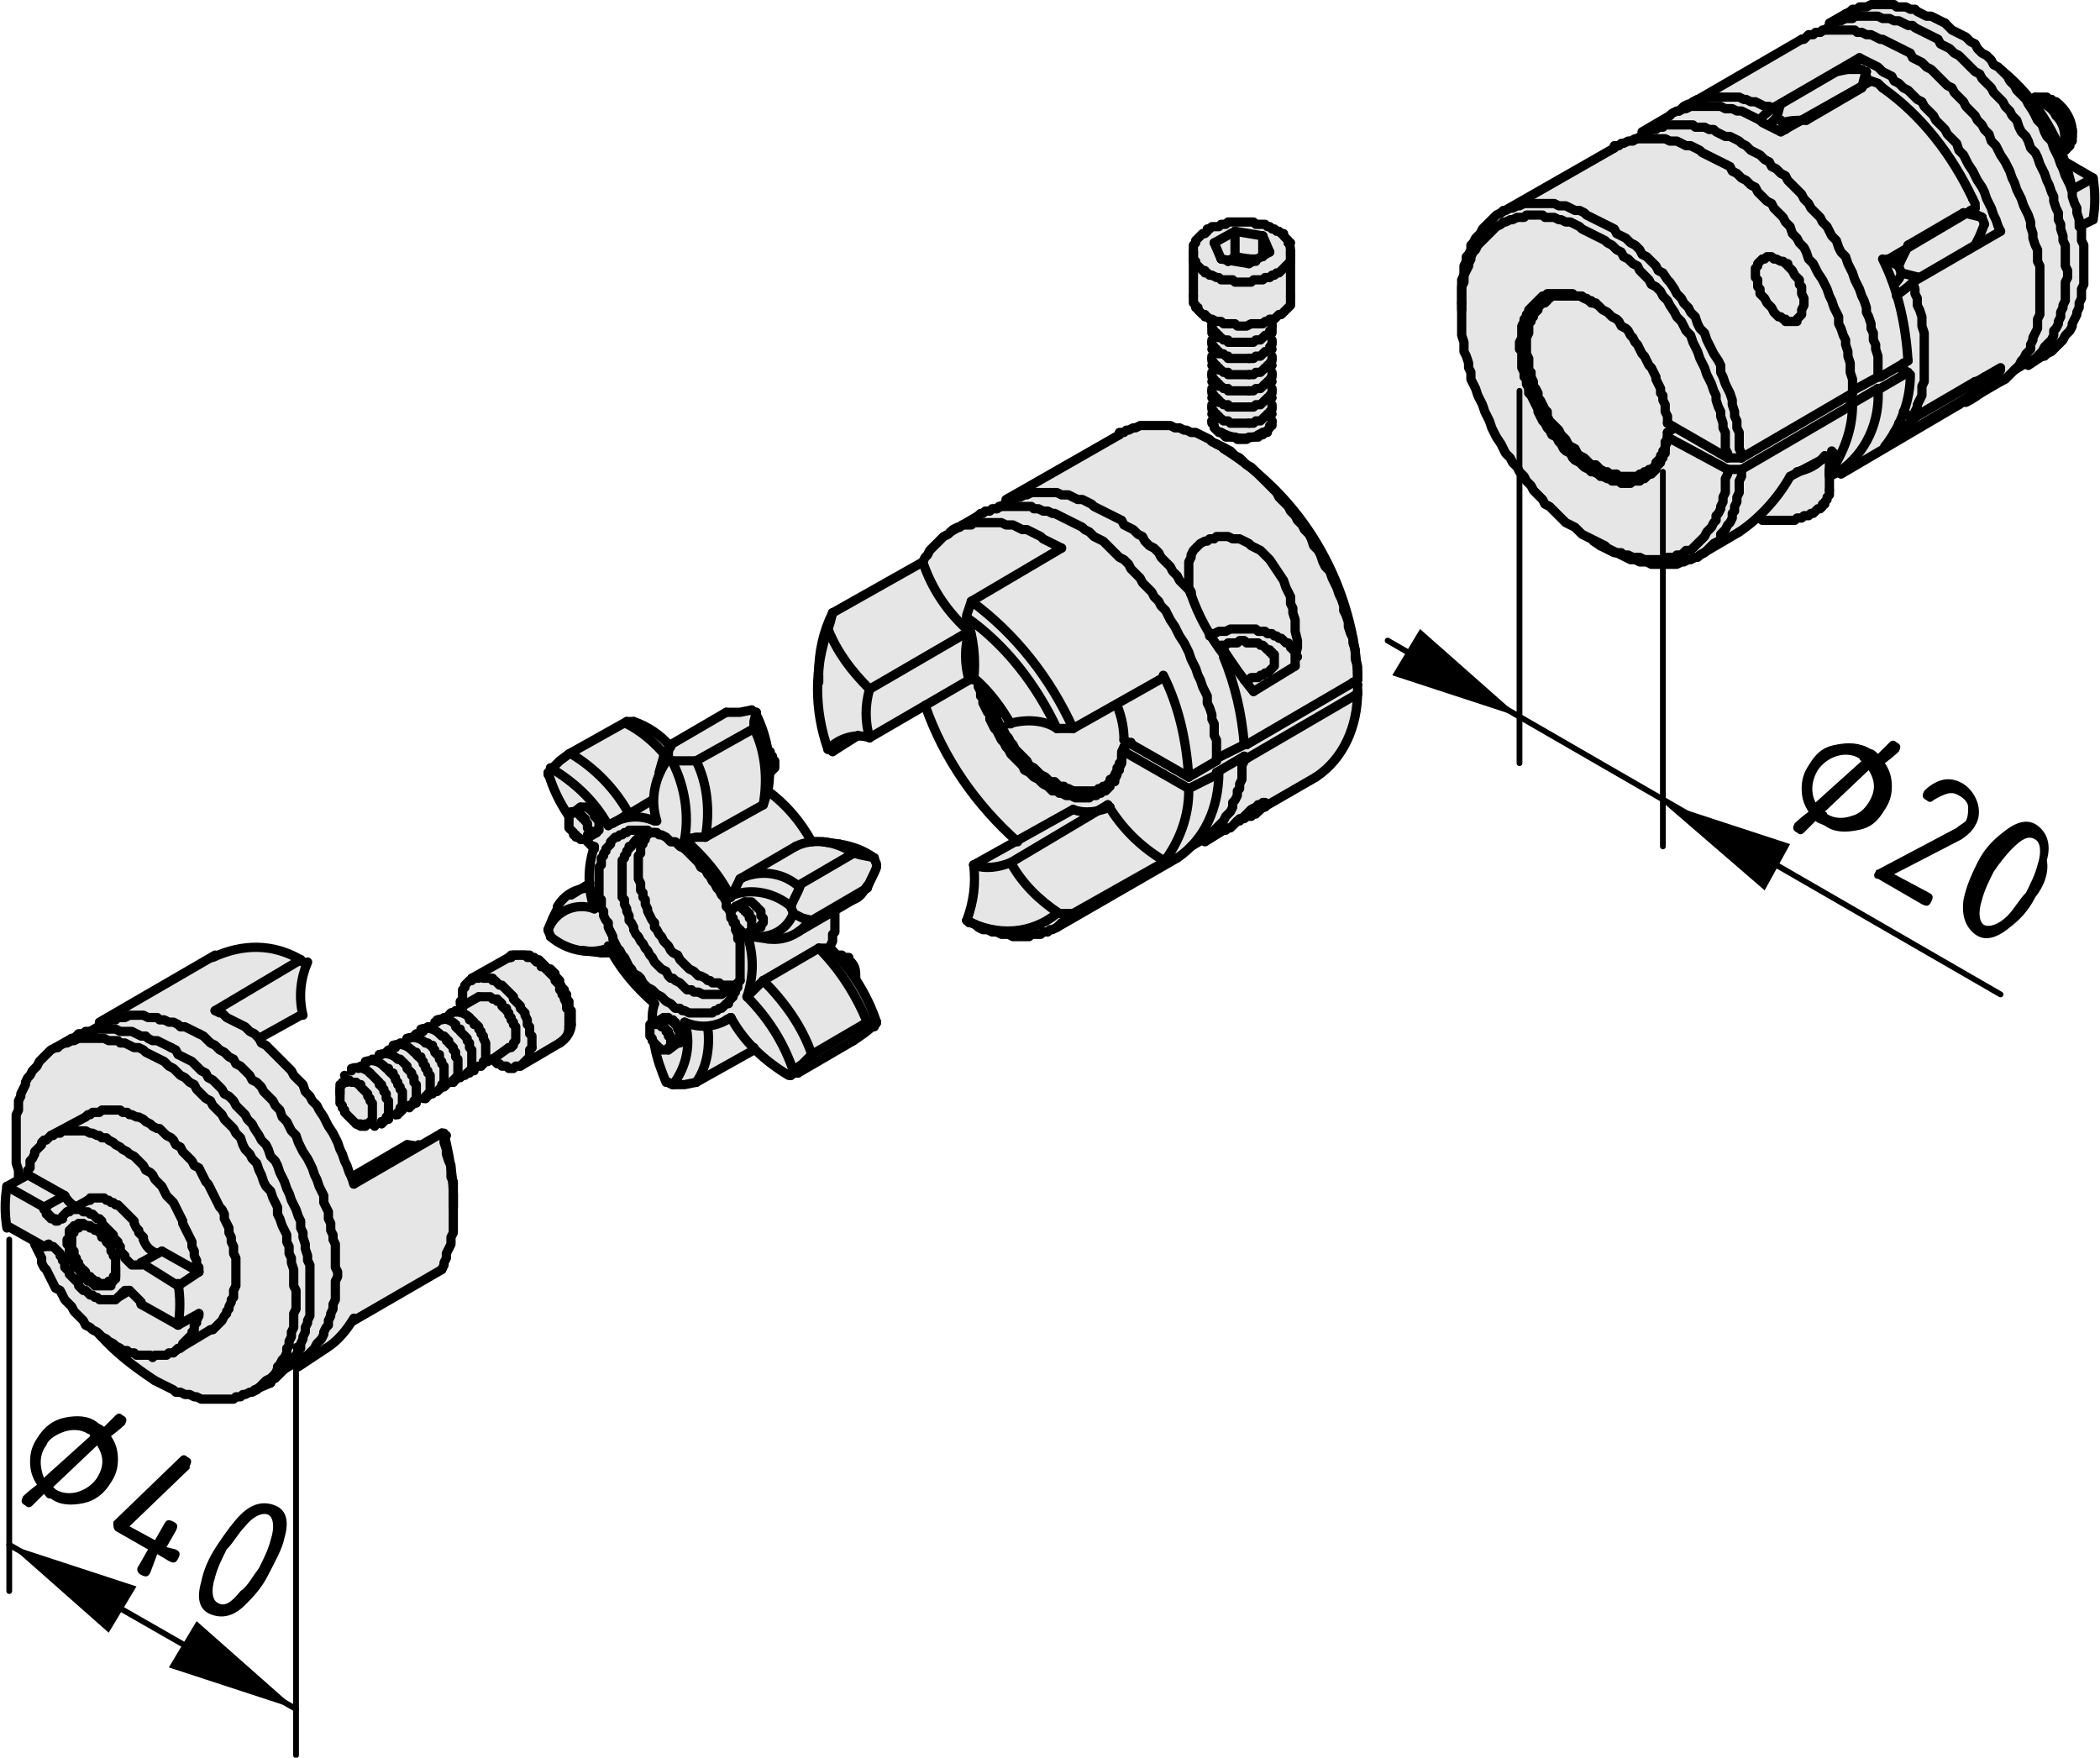 <?xml version="1.0" encoding="utf-8"?>
<!-- Generator: Adobe Illustrator 19.2.1, SVG Export Plug-In . SVG Version: 6.00 Build 0)  -->
<svg version="1.1" id="Ebene_1" xmlns="http://www.w3.org/2000/svg" xmlns:xlink="http://www.w3.org/1999/xlink" x="0px" y="0px"
	 viewBox="0 0 90.8 76" style="enable-background:new 0 0 90.8 76;" xml:space="preserve">
<style type="text/css">
	.st0{fill:#E6E6E6;}
	.st1{fill:none;stroke:#000000;stroke-width:0.4;stroke-linecap:round;stroke-linejoin:round;stroke-miterlimit:500;}
	.st2{fill:none;stroke:#000000;stroke-width:0.25;stroke-linecap:round;stroke-linejoin:round;stroke-miterlimit:500;}
</style>
<g id="Grauhinterlegung">
	<polygon class="st0" points="4.6,44 9.5,41.2 10.5,40.9 11.3,40.9 11.9,41 12.4,41.1 12.9,41.3 13.2,41.5 13.2,41.8 13.1,42.3 
		13,42.9 13,43.4 13.1,43.8 11.3,44.9 11.9,45.5 12.7,46.4 13.3,47.3 14,48.3 14.4,49.2 14.9,50.1 15.3,51.1 19.1,49 19.3,49.2 
		19.5,50.2 19.6,51.4 19.6,52.4 19.5,53.3 19.3,54.3 19,54.9 15.4,57 15.2,57.3 14.9,57.8 14.4,58.1 14,58.5 13.2,58.9 12.9,59.2 
		12.6,59 12.2,59.3 11.8,59.7 11.1,60.1 10.4,60.5 9.6,60.5 8.9,60.5 8.2,60.3 7.5,60.1 6.9,59.8 6.3,59.4 5.8,59.1 5.3,58.6 
		4.8,58.2 4.2,57.7 3.6,57.1 3.1,56.5 2.7,55.9 2.1,55.1 1.8,54.4 1.6,53.9 0.2,52.9 0.2,51.4 0.8,50.9 0.8,50.3 0.7,49.7 0.7,48.9 
		0.7,48.1 0.9,47.3 1.1,46.7 1.5,46.1 2.1,45.5 2.8,45.1 3.4,44.8 3.9,44.5 4.4,44.2 	"/>
	<polygon class="st0" points="14.9,46.6 20,43.6 19.9,43.1 20,42.7 20.4,42.3 20.7,42.1 22.2,41.2 22.7,41.3 23.1,41.4 23.4,41.7 
		23.9,42.2 24.1,42.5 24.4,42.9 24.6,43.5 24.7,44.1 24.6,44.5 24.4,44.9 22.8,46 22.2,46.2 21.9,46.1 21.4,45.8 16.3,48.6 16,48.7 
		15.5,48.7 15.1,48.4 14.8,47.8 14.7,47.3 14.8,46.9 	"/>
	<polygon class="st0" points="23.8,33.2 24.7,32.6 27,31.2 27.4,31.2 28.9,32.4 31.4,30.8 32.5,30.7 32.7,30.9 33.4,33 33.2,34.2 
		33.7,34.6 34.2,35.2 34.6,35.7 35,36.3 35.7,36.4 36.3,36.5 37,36.8 37.6,37 38,37.4 37.5,38.4 36.9,39 36.1,39.4 36.1,40 
		35.9,40.9 36.9,42.1 37.5,43.2 37.9,44.2 37.1,45.1 34.6,46.4 34.1,46.5 32.5,45.4 30.3,46.8 29.1,46.9 28.7,46.5 28.4,45.6 
		28.2,44.9 28.2,44.4 28.3,43.9 28.5,43.4 27.6,42.9 27.2,42.4 26.7,41.8 26.4,41.2 25.7,41.2 24.9,41.1 24.2,40.8 23.7,40.5 
		23.7,40.2 23.9,39.6 24.1,39.2 24.7,38.6 25.4,38.3 25.5,37.6 25.6,36.9 25.7,36.6 25.3,36.4 24.9,36.3 24.7,36 24.6,35.6 
		24.6,35.3 23.7,33.5 	"/>
	<path class="st0" d="M44,21.3l4.8-2.8l0.7-0.2h0.8l0.8,0.2l0.9,0.4l0.9,0.5l1,0.9l1,0.8l0.9,1l0.9,1.1l0.7,1.2l0.4,1l0.4,1.1l0.2,1
		l0.1,1l0.1,0.9v0.8l-0.1,1.2L58,32.7L57,33.6l-3.3,1.9l-1.5,0.9l-0.4,0l-0.5,0.4l-4.9,2.9l-0.9,0.5l-0.8,0.2L44,40.5l-0.7-0.1
		l-0.6-0.2l-0.7-0.4l0.2-0.5l0.1-0.6l0.1-0.6l-0.1-0.7l1.7-1l-0.5-0.6l-0.7-0.7l-0.6-0.7l-0.7-0.9l-0.5-0.9l-0.7-1.2L40,30.5
		l-2.2,1.3l-0.4,0l-0.5,0.1l-0.6,0.3l-0.4,0.3l-0.2-0.6l-0.2-0.8c0,0-0.1-0.8-0.1-0.9s-0.1-1.1-0.1-1.2s0.2-1.1,0.2-1.1l0.2-1
		l0.3-0.3l3.9-2.3l0.4-0.6l0.5-0.7l0.7-0.4l0.7-0.5c0,0,0.5-0.2,0.6-0.3c0.1,0,0.1-0.1,0.5-0.2l0.2-0.3L44,21.3z"/>
	<path class="st0" d="M51.6,12.9l-0.1-2.1l0.2-0.4l0.3-0.3l0.4-0.2l0.4-0.1c0,0,0.4-0.1,0.4-0.1c0.1,0,0.6,0,0.6,0s0.7,0.1,0.7,0.1
		l0.4,0.2l0.4,0.3l0.3,0.3l0.2,0.3l0,2.2l-0.1,0.3l-0.3,0.3l-0.4,0.3l0,4.5l-0.2,0.4l-0.3,0.2L54.2,19h-0.4l-0.6-0.1
		c0,0-0.4-0.2-0.5-0.2c-0.1,0-0.3-0.3-0.3-0.3l0-4.4l-0.2-0.2l-0.4-0.3L51.6,12.9z"/>
	<polygon class="st0" points="64.1,10 64.8,9.3 65.5,8.8 70,6.2 70.8,6 71.2,5.7 71.5,5.3 78.4,1.4 79.2,1.2 79.4,0.8 80.5,0.2 
		81.2,0.1 82.1,0.2 83,0.4 83.8,0.8 84.6,1.3 85.4,1.9 86.1,2.7 86.9,3.4 87.6,4.2 88.1,4.1 88.6,4.2 89.1,4.5 89.4,5.1 89.5,5.7 
		89.5,6.1 89.3,6.5 89.2,6.7 89.4,7.2 90.5,7.7 90.6,8.6 90.5,9.5 89.9,9.8 90,10.4 90.1,11.2 90.1,12.2 89.9,13.2 89.6,14.1 
		89.2,14.8 87.8,15.7 87.3,15.8 86.8,16.3 79.6,20.6 79.2,20.5 79.1,21.4 78.6,22.2 77.8,22.4 77.1,22.6 76,22.4 75.4,23 74.1,23.7 
		73.4,24.1 72.6,24.4 71.5,24.5 70.5,24.2 69.6,23.8 68.7,23.3 67.7,22.6 66.8,21.8 66,20.9 65.3,19.8 64.5,18.6 64,17.4 63.6,16.2 
		63.2,14.6 63.2,12.9 63.3,11.8 63.7,10.5 	"/>
</g>
<g id="Kontur">
	<line class="st1" x1="79.1" y1="21.2" x2="79.1" y2="19.7"/>
	<polyline class="st1" points="76,22.4 76.1,22.4 76.2,22.5 76.3,22.5 76.5,22.5 76.6,22.5 76.7,22.5 76.8,22.5 77,22.5 77.1,22.5 
		77.2,22.5 77.3,22.5 77.4,22.5 77.6,22.5 77.7,22.4 77.8,22.4 77.9,22.4 78,22.3 78.1,22.3 78.2,22.3 78.3,22.2 78.4,22.2 
		78.5,22.1 78.6,22 78.7,22 78.8,21.9 78.8,21.8 78.9,21.8 78.9,21.7 79,21.6 79,21.5 79,21.5 79.1,21.4 79.1,21.3 79.1,21.2 
		79.1,21.2 	"/>
	<path class="st1" d="M55.8,10.9c0-0.1,0-0.3-0.1-0.4"/>
	<polyline class="st1" points="55.8,10.5 55.7,10.5 55.7,10.4 55.6,10.3 55.6,10.3 55.5,10.2 55.5,10.1 55.4,10.1 55.3,10 55.2,10 
		55.1,9.9 55,9.9 54.9,9.8 54.8,9.8 54.7,9.7 54.6,9.7 54.5,9.7 54.3,9.7 54.2,9.6 54.1,9.6 54,9.6 53.9,9.6 53.7,9.6 53.6,9.6 
		53.5,9.6 53.4,9.6 53.2,9.6 53.1,9.6 53,9.7 52.9,9.7 52.8,9.7 52.7,9.8 52.5,9.8 52.4,9.8 52.3,9.9 52.2,9.9 52.2,10 52.1,10.1 
		52,10.1 51.9,10.2 51.8,10.3 51.8,10.3 51.7,10.4 51.7,10.5 51.6,10.6 51.6,10.6 51.6,10.7 51.6,10.8 51.6,10.9 51.6,10.9 	"/>
	<line class="st1" x1="51.6" y1="10.9" x2="51.6" y2="12.8"/>
	<line class="st1" x1="55.8" y1="12.8" x2="55.8" y2="10.9"/>
	<line class="st1" x1="52.4" y1="14" x2="52.4" y2="14.1"/>
	<line class="st1" x1="55" y1="14.1" x2="55" y2="14"/>
	<line class="st1" x1="52.4" y1="14.3" x2="52.4" y2="14.4"/>
	<line class="st1" x1="55" y1="14.4" x2="55" y2="14.3"/>
	<line class="st1" x1="52.4" y1="14.7" x2="52.4" y2="14.8"/>
	<line class="st1" x1="55" y1="14.8" x2="55" y2="14.7"/>
	<line class="st1" x1="52.4" y1="15.1" x2="52.4" y2="15.1"/>
	<line class="st1" x1="55" y1="15.1" x2="55" y2="15.1"/>
	<line class="st1" x1="52.4" y1="15.4" x2="52.4" y2="15.5"/>
	<line class="st1" x1="55" y1="15.5" x2="55" y2="15.4"/>
	<line class="st1" x1="52.4" y1="15.8" x2="52.4" y2="15.8"/>
	<line class="st1" x1="55" y1="15.8" x2="55" y2="15.8"/>
	<line class="st1" x1="52.4" y1="16.1" x2="52.4" y2="16.2"/>
	<line class="st1" x1="55" y1="16.2" x2="55" y2="16.1"/>
	<line class="st1" x1="52.4" y1="16.5" x2="52.4" y2="16.5"/>
	<line class="st1" x1="55" y1="16.5" x2="55" y2="16.5"/>
	<line class="st1" x1="52.4" y1="16.8" x2="52.4" y2="16.9"/>
	<line class="st1" x1="55" y1="16.9" x2="55" y2="16.8"/>
	<line class="st1" x1="52.4" y1="17.2" x2="52.4" y2="17.2"/>
	<line class="st1" x1="55" y1="17.2" x2="55" y2="17.2"/>
	<line class="st1" x1="52.4" y1="17.5" x2="52.4" y2="17.6"/>
	<line class="st1" x1="55" y1="17.6" x2="55" y2="17.5"/>
	<line class="st1" x1="52.4" y1="17.9" x2="52.4" y2="17.9"/>
	<line class="st1" x1="55" y1="17.9" x2="55" y2="17.9"/>
	<line class="st1" x1="52.4" y1="18.2" x2="52.4" y2="18.2"/>
	<line class="st1" x1="55" y1="18.2" x2="55" y2="18.2"/>
	<line class="st1" x1="52.8" y1="18.7" x2="53" y2="18.8"/>
	<line class="st1" x1="54.4" y1="18.8" x2="54.6" y2="18.7"/>
	<line class="st1" x1="42.3" y1="22.3" x2="41.1" y2="23"/>
	<line class="st1" x1="45.7" y1="40.1" x2="50.9" y2="37.1"/>
	<line class="st1" x1="51.5" y1="36.6" x2="52" y2="36.3"/>
	<line class="st1" x1="43.6" y1="21.7" x2="43.1" y2="22"/>
	<line class="st1" x1="48.4" y1="18.8" x2="43.5" y2="21.6"/>
	<line class="st1" x1="54.3" y1="35.1" x2="56.9" y2="33.6"/>
	<line class="st1" x1="52.1" y1="36.4" x2="52.9" y2="35.9"/>
	<line class="st1" x1="53" y1="19.4" x2="52.6" y2="19.2"/>
	<line class="st1" x1="35.4" y1="29.2" x2="35.4" y2="29.5"/>
	<line class="st1" x1="63.2" y1="13.1" x2="63.2" y2="13.4"/>
	<line class="st1" x1="68.9" y1="23.4" x2="69.2" y2="23.6"/>
	<line class="st1" x1="73.5" y1="24" x2="75.2" y2="23"/>
	<line class="st1" x1="69.8" y1="6.4" x2="64.9" y2="9.2"/>
	<line class="st1" x1="71.1" y1="5.8" x2="70.6" y2="6.1"/>
	<line class="st1" x1="79.1" y1="20.6" x2="79.5" y2="20.4"/>
	<line class="st1" x1="79.6" y1="20.5" x2="84.7" y2="17.5"/>
	<line class="st1" x1="72.2" y1="5" x2="71" y2="5.7"/>
	<line class="st1" x1="32.5" y1="40.5" x2="33.2" y2="40.6"/>
	<line class="st1" x1="34.5" y1="40.3" x2="36.9" y2="38.9"/>
	<line class="st1" x1="32.2" y1="39" x2="31.8" y2="39.2"/>
	<line class="st1" x1="32.4" y1="40.3" x2="32.8" y2="40.1"/>
	<line class="st1" x1="28.7" y1="32.7" x2="28.5" y2="33.4"/>
	<line class="st1" x1="36.3" y1="36.5" x2="35.6" y2="36.4"/>
	<line class="st1" x1="27" y1="35.3" x2="26.5" y2="35.6"/>
	<line class="st1" x1="33.3" y1="33.4" x2="33.3" y2="33.4"/>
	<line class="st1" x1="31.4" y1="44.1" x2="31.6" y2="44"/>
	<line class="st1" x1="25.1" y1="34.9" x2="24.7" y2="35.2"/>
	<line class="st1" x1="25.3" y1="36.3" x2="25.8" y2="36"/>
	<line class="st1" x1="28.7" y1="44" x2="28.2" y2="44.3"/>
	<line class="st1" x1="28.9" y1="45.4" x2="29.3" y2="45.1"/>
	<line class="st1" x1="25.2" y1="41.1" x2="26" y2="41.2"/>
	<line class="st1" x1="25.5" y1="38.2" x2="24.7" y2="38.7"/>
	<line class="st1" x1="89.3" y1="6.5" x2="89.3" y2="6.5"/>
	<line class="st1" x1="88" y1="4.2" x2="88" y2="4.3"/>
	<line class="st1" x1="89.6" y1="5.9" x2="89.6" y2="5.7"/>
	<line class="st1" x1="88.8" y1="4.4" x2="88.7" y2="4.3"/>
	<line class="st1" x1="14.7" y1="47.1" x2="14.7" y2="47.3"/>
	<line class="st1" x1="15.4" y1="48.6" x2="15.6" y2="48.7"/>
	<line class="st1" x1="14.9" y1="46.5" x2="14.9" y2="46.5"/>
	<line class="st1" x1="16.2" y1="48.7" x2="16.2" y2="48.7"/>
	<line class="st1" x1="15.2" y1="46.3" x2="15.2" y2="46.3"/>
	<line class="st1" x1="16.5" y1="48.6" x2="16.5" y2="48.5"/>
	<line class="st1" x1="15.6" y1="46.1" x2="15.5" y2="46.2"/>
	<line class="st1" x1="16.8" y1="48.4" x2="16.8" y2="48.3"/>
	<line class="st1" x1="15.9" y1="45.9" x2="15.8" y2="46"/>
	<line class="st1" x1="17.1" y1="48.2" x2="17.1" y2="48.2"/>
	<line class="st1" x1="16.2" y1="45.8" x2="16.1" y2="45.8"/>
	<line class="st1" x1="17.4" y1="48" x2="17.4" y2="48"/>
	<line class="st1" x1="16.5" y1="45.6" x2="16.4" y2="45.6"/>
	<line class="st1" x1="17.7" y1="47.9" x2="17.7" y2="47.8"/>
	<line class="st1" x1="16.8" y1="45.4" x2="16.7" y2="45.5"/>
	<line class="st1" x1="18" y1="47.7" x2="18" y2="47.7"/>
	<line class="st1" x1="17.1" y1="45.3" x2="17" y2="45.3"/>
	<line class="st1" x1="18.3" y1="47.5" x2="18.4" y2="47.5"/>
	<line class="st1" x1="17.4" y1="45.1" x2="17.3" y2="45.1"/>
	<line class="st1" x1="18.6" y1="47.3" x2="18.7" y2="47.3"/>
	<line class="st1" x1="17.7" y1="44.9" x2="17.6" y2="44.9"/>
	<line class="st1" x1="18.9" y1="47.2" x2="19" y2="47.1"/>
	<line class="st1" x1="18" y1="44.7" x2="17.9" y2="44.8"/>
	<line class="st1" x1="19.2" y1="47" x2="19.3" y2="46.9"/>
	<line class="st1" x1="18.3" y1="44.6" x2="18.2" y2="44.6"/>
	<line class="st1" x1="19.5" y1="46.8" x2="19.6" y2="46.8"/>
	<line class="st1" x1="18.6" y1="44.4" x2="18.5" y2="44.4"/>
	<line class="st1" x1="19.8" y1="46.6" x2="19.9" y2="46.6"/>
	<line class="st1" x1="18.9" y1="44.2" x2="18.8" y2="44.2"/>
	<line class="st1" x1="20.1" y1="46.5" x2="20.2" y2="46.4"/>
	<line class="st1" x1="19.2" y1="44" x2="19.1" y2="44.1"/>
	<line class="st1" x1="20.4" y1="46.3" x2="20.5" y2="46.3"/>
	<line class="st1" x1="19.5" y1="43.8" x2="19.4" y2="43.9"/>
	<line class="st1" x1="20.7" y1="46.1" x2="20.8" y2="46.1"/>
	<line class="st1" x1="22" y1="41.4" x2="20.4" y2="42.3"/>
	<line class="st1" x1="22.5" y1="46.1" x2="24.2" y2="45.1"/>
	<line class="st1" x1="19.8" y1="43.7" x2="19.7" y2="43.7"/>
	<line class="st1" x1="21" y1="45.9" x2="21.1" y2="45.9"/>
	<line class="st1" x1="20.7" y1="43.1" x2="20" y2="43.5"/>
	<line class="st1" x1="21.3" y1="45.8" x2="22" y2="45.3"/>
	<path class="st1" d="M24.2,45.1c0.3-0.2,0.5-0.5,0.5-0.8"/>
	<polyline class="st1" points="24.7,44.3 24.7,44.2 24.7,44.1 24.7,44 24.7,43.9 24.7,43.8 24.7,43.7 24.6,43.6 24.6,43.4 
		24.6,43.3 24.5,43.2 24.5,43.1 24.5,43 24.4,42.9 24.4,42.8 24.3,42.7 24.2,42.5 24.2,42.4 24.1,42.3 24,42.2 24,42.1 23.9,42 
		23.8,41.9 23.7,41.9 23.6,41.8 23.5,41.7 23.4,41.6 23.4,41.6 23.3,41.5 23.2,41.5 23.1,41.4 23,41.4 22.9,41.3 22.8,41.3 
		22.7,41.3 22.6,41.3 22.5,41.3 22.4,41.3 22.3,41.3 22.3,41.3 22.2,41.3 22.1,41.4 22,41.4 22,41.4 	"/>
	<line class="st1" x1="11" y1="60.1" x2="11.7" y2="59.8"/>
	<line class="st1" x1="3.1" y1="44.9" x2="2.4" y2="45.3"/>
	<line class="st1" x1="4.4" y1="44.3" x2="3.9" y2="44.6"/>
	<line class="st1" x1="12.3" y1="59.2" x2="12.8" y2="58.9"/>
	<line class="st1" x1="3.7" y1="48.3" x2="2.2" y2="49.1"/>
	<line class="st1" x1="7.6" y1="58.4" x2="9.1" y2="57.5"/>
	<line class="st1" x1="12.9" y1="59.1" x2="14.1" y2="58.3"/>
	<line class="st1" x1="9.3" y1="41.3" x2="4.3" y2="44.2"/>
	<line class="st1" x1="3.8" y1="51.9" x2="2.9" y2="52.4"/>
	<line class="st1" x1="5.1" y1="56.1" x2="5.6" y2="55.8"/>
	<line class="st1" x1="19.6" y1="52.2" x2="19.6" y2="51.7"/>
	<line class="st1" x1="77.9" y1="1.7" x2="72.9" y2="4.6"/>
	<line class="st1" x1="85.3" y1="17.2" x2="86.5" y2="16.5"/>
	<line class="st1" x1="87.1" y1="16" x2="87.6" y2="15.7"/>
	<line class="st1" x1="79.2" y1="1.1" x2="78.7" y2="1.4"/>
	<line class="st1" x1="79.8" y1="0.6" x2="79.1" y2="1"/>
	<line class="st1" x1="87.7" y1="15.8" x2="88.3" y2="15.4"/>
	<path class="st1" d="M77.7,20.4c0.5-0.1,0.9-0.3,1.2-0.7"/>
	<polyline class="st1" points="51.6,12.8 51.6,12.8 51.6,12.9 51.6,13 51.6,13.1 51.6,13.1 51.7,13.2 51.7,13.3 51.8,13.3 
		51.8,13.4 51.9,13.5 52,13.6 52.1,13.6 52.1,13.7 52.2,13.7 52.3,13.8 52.4,13.8 52.6,13.9 52.7,13.9 52.8,13.9 52.9,14 53,14 
		53.2,14 53.3,14 53.4,14 53.5,14.1 53.7,14.1 53.8,14.1 53.9,14.1 54.1,14 54.2,14 54.3,14 54.5,14 54.6,14 54.7,13.9 54.8,13.9 
		54.9,13.8 55,13.8 55.1,13.8 55.2,13.7 55.3,13.6 55.4,13.6 55.5,13.5 55.5,13.5 55.6,13.4 55.7,13.3 55.7,13.3 55.8,13.2 
		55.8,13.1 55.8,13 55.8,13 55.8,12.9 55.8,12.8 	"/>
	<line class="st1" x1="53.4" y1="10" x2="52.5" y2="10.5"/>
	<line class="st1" x1="52.5" y1="10.5" x2="52.8" y2="11.2"/>
	<line class="st1" x1="54" y1="11.4" x2="52.8" y2="11.2"/>
	<line class="st1" x1="54.9" y1="10.9" x2="54" y2="11.4"/>
	<line class="st1" x1="54.9" y1="10.9" x2="54.6" y2="10.2"/>
	<line class="st1" x1="53.4" y1="10" x2="54.6" y2="10.2"/>
	<path class="st1" d="M54,11.2c-0.3,0-0.6,0-0.9,0.1"/>
	<path class="st1" d="M54.3,11.3c-0.1,0-0.2-0.1-0.3-0.1"/>
	<line class="st1" x1="54.6" y1="11.1" x2="54.6" y2="10.2"/>
	<line class="st1" x1="53.4" y1="11.1" x2="53.4" y2="10"/>
	<line class="st1" x1="53.4" y1="11.1" x2="53.1" y2="11.3"/>
	<line class="st1" x1="54" y1="11.2" x2="54.3" y2="11.2"/>
	<line class="st1" x1="53.4" y1="11.1" x2="54" y2="11.2"/>
	<polyline class="st1" points="54,14.8 54.1,14.8 54.2,14.8 54.3,14.7 54.4,14.7 54.5,14.7 54.6,14.6 54.6,14.6 54.7,14.5 
		54.8,14.5 54.8,14.5 54.9,14.4 54.9,14.3 54.9,14.3 55,14.2 55,14.2 55,14.1 55,14.1 	"/>
	<polyline class="st1" points="52.4,14.1 52.4,14.1 52.4,14.1 52.4,14.2 52.5,14.3 52.5,14.3 52.5,14.4 52.6,14.4 52.6,14.5 
		52.7,14.5 52.7,14.6 52.8,14.6 52.9,14.7 53,14.7 53.1,14.7 53.1,14.8 53.2,14.8 53.3,14.8 53.4,14.8 53.5,14.8 53.6,14.8 
		53.7,14.8 53.8,14.8 53.9,14.8 54,14.8 	"/>
	<polyline class="st1" points="54,15.5 54.1,15.5 54.2,15.5 54.3,15.4 54.4,15.4 54.5,15.4 54.6,15.3 54.6,15.3 54.7,15.2 
		54.8,15.2 54.8,15.2 54.9,15.1 54.9,15 54.9,15 55,14.9 55,14.9 55,14.8 55,14.8 	"/>
	<polyline class="st1" points="52.4,14.8 52.4,14.8 52.4,14.8 52.4,14.9 52.5,15 52.5,15 52.5,15.1 52.6,15.1 52.6,15.2 52.7,15.2 
		52.7,15.3 52.8,15.3 52.9,15.3 53,15.4 53.1,15.4 53.1,15.5 53.2,15.5 53.3,15.5 53.4,15.5 53.5,15.5 53.6,15.5 53.7,15.5 
		53.8,15.5 53.9,15.5 54,15.5 	"/>
	<polyline class="st1" points="54,16.2 54.1,16.2 54.2,16.2 54.3,16.1 54.4,16.1 54.5,16.1 54.6,16 54.6,16 54.7,15.9 54.8,15.9 
		54.8,15.8 54.9,15.8 54.9,15.7 54.9,15.7 55,15.6 55,15.6 55,15.5 55,15.5 	"/>
	<polyline class="st1" points="52.4,15.5 52.4,15.5 52.4,15.5 52.4,15.6 52.5,15.7 52.5,15.7 52.5,15.8 52.6,15.8 52.6,15.9 
		52.7,15.9 52.7,16 52.8,16 52.9,16.1 53,16.1 53.1,16.1 53.1,16.2 53.2,16.2 53.3,16.2 53.4,16.2 53.5,16.2 53.6,16.2 53.7,16.2 
		53.8,16.2 53.9,16.2 54,16.2 	"/>
	<polyline class="st1" points="54,16.9 54.1,16.9 54.2,16.9 54.3,16.8 54.4,16.8 54.5,16.8 54.6,16.7 54.6,16.7 54.7,16.6 
		54.8,16.6 54.8,16.5 54.9,16.5 54.9,16.4 54.9,16.4 55,16.3 55,16.3 55,16.2 55,16.2 	"/>
	<polyline class="st1" points="52.4,16.2 52.4,16.2 52.4,16.2 52.4,16.3 52.5,16.4 52.5,16.4 52.5,16.5 52.6,16.5 52.6,16.6 
		52.7,16.6 52.7,16.7 52.8,16.7 52.9,16.8 53,16.8 53.1,16.8 53.1,16.9 53.2,16.9 53.3,16.9 53.4,16.9 53.5,16.9 53.6,16.9 
		53.7,16.9 53.8,16.9 53.9,16.9 54,16.9 	"/>
	<polyline class="st1" points="54,17.6 54.1,17.6 54.2,17.6 54.3,17.5 54.4,17.5 54.5,17.5 54.6,17.4 54.6,17.4 54.7,17.3 
		54.8,17.3 54.8,17.2 54.9,17.2 54.9,17.1 54.9,17.1 55,17 55,17 55,16.9 55,16.9 	"/>
	<polyline class="st1" points="52.4,16.9 52.4,16.9 52.4,16.9 52.4,17 52.5,17.1 52.5,17.1 52.5,17.2 52.6,17.2 52.6,17.3 
		52.7,17.3 52.7,17.4 52.8,17.4 52.9,17.5 53,17.5 53.1,17.5 53.1,17.6 53.2,17.6 53.3,17.6 53.4,17.6 53.5,17.6 53.6,17.6 
		53.7,17.6 53.8,17.6 53.9,17.6 54,17.6 	"/>
	<polyline class="st1" points="54,18.3 54.1,18.3 54.2,18.3 54.3,18.2 54.4,18.2 54.5,18.2 54.6,18.1 54.6,18.1 54.7,18 54.8,18 
		54.8,17.9 54.9,17.9 54.9,17.8 54.9,17.8 55,17.7 55,17.7 55,17.6 55,17.6 	"/>
	<polyline class="st1" points="52.4,17.6 52.4,17.6 52.4,17.6 52.4,17.7 52.5,17.8 52.5,17.8 52.5,17.9 52.6,17.9 52.6,18 52.7,18 
		52.7,18.1 52.8,18.1 52.9,18.2 53,18.2 53.1,18.2 53.1,18.2 53.2,18.3 53.3,18.3 53.4,18.3 53.5,18.3 53.6,18.3 53.7,18.3 
		53.8,18.3 53.9,18.3 54,18.3 	"/>
	<polyline class="st1" points="52.4,18.2 52.4,18.3 52.4,18.3 52.5,18.4 52.5,18.4 52.5,18.5 52.6,18.6 52.6,18.6 52.7,18.7 
		52.7,18.7 52.8,18.7 52.9,18.8 52.9,18.8 53,18.9 53.1,18.9 53.2,18.9 53.3,18.9 53.4,18.9 53.5,19 53.6,19 53.7,19 53.8,19 
		53.9,19 54,18.9 54.1,18.9 54.2,18.9 54.3,18.9 54.4,18.9 54.5,18.8 54.6,18.8 54.6,18.7 54.7,18.7 54.8,18.7 54.8,18.6 54.9,18.5 
		54.9,18.5 54.9,18.4 55,18.4 55,18.3 55,18.3 55,18.2 	"/>
	<path class="st1" d="M53,18.8c0.5,0.2,1,0.2,1.5,0"/>
	<path class="st1" d="M40,30.5c0.8,2.3,2.2,4.3,4,5.9"/>
	<polyline class="st1" points="46.4,39.5 46.3,39.6 46.2,39.8 46.1,39.8 45.9,39.9 45.8,40 45.7,40.1 45.5,40.2 45.4,40.2 
		45.3,40.3 45.1,40.3 45,40.4 44.8,40.4 44.6,40.4 44.5,40.5 44.3,40.5 44.1,40.5 44,40.5 43.8,40.5 43.6,40.4 43.4,40.4 43.3,40.4 
		43.1,40.3 42.9,40.3 42.7,40.2 42.5,40.2 42.3,40.1 42.2,40 42,39.9 	"/>
	<line class="st1" x1="50.3" y1="37.3" x2="46.4" y2="39.5"/>
	<path class="st1" d="M50.3,37.3c0.7-0.9,1.1-2,1.1-3.1"/>
	<line class="st1" x1="52.6" y1="33.5" x2="51.4" y2="34.1"/>
	<polyline class="st1" points="52.6,32.9 52.6,32.7 52.6,32.5 52.6,32.3 52.6,32 52.5,31.8 52.5,31.6 52.5,31.3 52.4,31.1 
		52.4,30.9 52.3,30.6 52.2,30.4 52.2,30.1 52.1,29.9 52,29.7 51.9,29.4 51.8,29.2 51.7,28.9 51.6,28.7 51.5,28.5 51.4,28.2 51.3,28 
		51.2,27.8 51,27.5 50.9,27.3 50.8,27.1 50.6,26.8 50.5,26.6 50.4,26.4 50.2,26.2 50.1,26 49.9,25.8 49.8,25.6 49.6,25.4 49.4,25.2 
		49.3,25 49.1,24.8 48.9,24.6 48.8,24.4 48.6,24.2 48.4,24.1 48.2,23.9 48,23.7 47.9,23.6 47.7,23.4 47.5,23.3 47.3,23.2 47.1,23 
		46.9,22.9 46.8,22.8 46.6,22.7 46.4,22.6 46.2,22.5 46,22.4 45.8,22.3 45.6,22.2 45.5,22.2 45.3,22.1 45.1,22.1 44.9,22 44.7,22 
		44.6,21.9 44.4,21.9 44.2,21.9 44,21.9 43.9,21.9 43.7,21.9 43.6,21.9 43.4,21.9 43.2,21.9 43.1,22 42.9,22 42.8,22.1 42.6,22.1 
		42.5,22.2 42.4,22.2 42.3,22.3 	"/>
	<path class="st1" d="M50.9,37.1c1.2-0.8,1.8-2.2,1.8-3.7"/>
	<line class="st1" x1="51.4" y1="33.6" x2="52.6" y2="32.9"/>
	<path class="st1" d="M51.4,33.6c-0.1-1.5-0.4-3-1.1-4.4"/>
	<line class="st1" x1="46.4" y1="31.5" x2="50.3" y2="29.3"/>
	<path class="st1" d="M46.4,31.5c-1-2.2-2.5-4.1-4.4-5.5"/>
	<line class="st1" x1="45.9" y1="23.7" x2="42" y2="26"/>
	<polyline class="st1" points="39.9,24.3 40,24.1 40.1,24 40.2,23.8 40.3,23.7 40.4,23.6 40.5,23.5 40.6,23.4 40.7,23.3 40.8,23.2 
		41,23.1 41.1,23 41.2,22.9 41.4,22.8 41.5,22.8 41.6,22.7 41.8,22.7 42,22.7 42.1,22.6 42.3,22.6 42.4,22.6 42.6,22.6 42.8,22.6 
		42.9,22.6 43.1,22.6 43.3,22.6 43.5,22.7 43.7,22.7 43.8,22.7 44,22.8 44.2,22.9 44.4,22.9 44.6,23 44.8,23.1 45,23.2 45.1,23.3 
		45.3,23.4 45.5,23.5 45.7,23.6 45.9,23.7 	"/>
	<line class="st1" x1="36" y1="26.5" x2="39.9" y2="24.3"/>
	<path class="st1" d="M36,26.5c-0.4,0.8-0.6,1.7-0.6,2.6"/>
	<line class="st1" x1="37.1" y1="31.8" x2="36" y2="32.5"/>
	<polyline class="st1" points="42,26 41.9,26.3 41.8,26.6 	"/>
	<polyline class="st1" points="45.7,31.5 46.1,31.5 46.4,31.5 	"/>
	<path class="st1" d="M45.7,31.5c-0.9-1.9-2.2-3.6-3.9-4.8"/>
	<path class="st1" d="M45.7,31.5c-0.6-0.4-1.4-0.4-2.1-0.2"/>
	<path class="st1" d="M43.7,31.3c-0.4-0.7-0.9-1.4-1.6-2"/>
	<path class="st1" d="M42.1,29.4c0.1-0.9,0-1.8-0.3-2.7"/>
	<line class="st1" x1="51.4" y1="34.1" x2="48.6" y2="32.5"/>
	<path class="st1" d="M47.9,34.8c0.6,1,1.4,1.8,2.4,2.4"/>
	<path class="st1" d="M46.4,35c0.5,0.2,1.1,0.1,1.6-0.1"/>
	<path class="st1" d="M41.9,27.3c-0.2,0.7-0.2,1.4,0,2.1"/>
	<path class="st1" d="M39.9,24.3c0.4,1.2,1.1,2.2,2,3"/>
	<line class="st1" x1="48.6" y1="32" x2="51.4" y2="33.6"/>
	<path class="st1" d="M48.6,32c0-0.5-0.1-1-0.3-1.5"/>
	<polyline class="st1" points="42.3,29.5 42.3,29.5 42.3,29.7 42.4,29.9 42.4,30.1 42.5,30.2 42.5,30.4 42.6,30.6 42.7,30.8 
		42.8,30.9 42.8,31.1 42.9,31.3 43,31.5 43.1,31.6 43.2,31.8 43.3,32 43.4,32.1 43.5,32.3 43.6,32.4 43.7,32.6 43.8,32.7 44,32.9 
		44.1,33 44.2,33.1 44.3,33.3 44.5,33.4 44.6,33.5 44.7,33.6 44.9,33.7 45,33.8 45.1,33.9 45.3,34 45.4,34.1 45.5,34.2 45.7,34.2 
		45.8,34.3 45.9,34.3 46.1,34.4 46.2,34.4 46.3,34.4 46.5,34.5 46.6,34.5 46.7,34.5 46.8,34.5 47,34.5 47.1,34.5 47.2,34.4 
		47.3,34.4 47.4,34.4 47.5,34.3 47.6,34.3 47.7,34.2 47.8,34.2 47.9,34.1 48,34 48,33.9 48.1,33.8 48.2,33.8 48.2,33.7 48.3,33.5 
		48.3,33.4 48.4,33.3 48.4,33.2 48.5,33 48.5,32.9 48.5,32.8 48.5,32.6 48.6,32.5 	"/>
	<path class="st1" d="M53.8,32.2c-0.1-1.3-0.4-2.6-0.9-3.8"/>
	<line class="st1" x1="52.6" y1="32.8" x2="53.8" y2="32.2"/>
	<line class="st1" x1="53.8" y1="32.7" x2="52.6" y2="33.4"/>
	<polyline class="st1" points="53.8,32.7 53.8,32.9 53.7,33.1 53.7,33.3 53.7,33.5 53.7,33.7 53.6,33.9 53.6,34.1 53.5,34.2 
		53.5,34.4 53.4,34.6 53.3,34.7 53.3,34.9 53.2,35.1 53.1,35.2 53,35.3 52.9,35.5 52.8,35.6 52.7,35.7 52.6,35.8 52.5,35.9 52.4,36 
		52.3,36.1 52.2,36.2 52,36.3 52,36.3 	"/>
	<polyline class="st1" points="43.6,21.7 43.7,21.6 43.8,21.6 44,21.5 44.1,21.5 44.3,21.4 44.4,21.4 44.6,21.3 44.7,21.3 
		44.9,21.3 45,21.3 45.2,21.3 45.4,21.3 45.5,21.3 45.7,21.3 45.9,21.4 46.1,21.4 46.2,21.4 46.4,21.5 46.6,21.6 46.8,21.6 47,21.7 
		47.2,21.8 47.3,21.9 47.5,22 47.7,22.1 47.9,22.2 48.1,22.3 48.3,22.4 48.5,22.5 48.6,22.7 48.8,22.8 49,22.9 49.2,23.1 49.4,23.2 
		49.5,23.4 49.7,23.6 49.9,23.7 50.1,23.9 50.2,24.1 50.4,24.3 50.6,24.5 50.7,24.7 50.9,24.9 51,25.1 51.2,25.3 51.4,25.5 
		51.5,25.7 	"/>
	<path class="st1" d="M51.5,25.7c0.3,0.9,0.8,1.8,1.4,2.6"/>
	<polyline class="st1" points="58.7,29.4 58.7,29.2 58.7,29 58.7,28.8 58.6,28.5 58.6,28.3 58.6,28.1 58.5,27.8 58.5,27.6 
		58.4,27.4 58.3,27.1 58.3,26.9 58.2,26.6 58.1,26.4 58.1,26.2 58,25.9 57.9,25.7 57.8,25.4 57.7,25.2 57.6,25 57.5,24.7 57.3,24.5 
		57.2,24.3 57.1,24 57,23.8 56.8,23.6 56.7,23.3 56.6,23.1 56.4,22.9 56.3,22.7 56.1,22.5 56,22.3 55.8,22.1 55.7,21.9 55.5,21.7 
		55.3,21.5 55.2,21.3 55,21.1 54.8,20.9 54.6,20.7 54.5,20.6 54.3,20.4 54.1,20.2 53.9,20.1 53.7,19.9 53.6,19.8 53.4,19.7 
		53.2,19.5 53,19.4 52.8,19.3 52.6,19.2 52.4,19.1 52.3,19 52.1,18.9 51.9,18.8 51.7,18.7 51.5,18.7 51.3,18.6 51.2,18.6 51,18.5 
		50.8,18.5 50.6,18.4 50.4,18.4 50.3,18.4 50.1,18.4 49.9,18.4 49.8,18.4 49.6,18.4 49.4,18.4 49.3,18.4 49.1,18.5 49,18.5 
		48.8,18.6 48.7,18.6 48.6,18.7 48.4,18.7 48.4,18.8 	"/>
	<path class="st1" d="M56.9,33.6c1.2-0.8,1.8-2.2,1.8-3.7"/>
	<line class="st1" x1="53.9" y1="32.2" x2="58.7" y2="29.4"/>
	<path class="st1" d="M52.9,28.1c0.4,0.6,0.8,1.2,1.3,1.8"/>
	<line class="st1" x1="56" y1="28.8" x2="54.2" y2="29.9"/>
	<polyline class="st1" points="51.5,25.6 51.4,25.4 51.4,25.2 51.4,25 51.4,24.8 51.4,24.6 51.4,24.4 51.4,24.3 51.5,24.1 51.5,24 
		51.6,23.8 51.7,23.7 51.8,23.6 51.9,23.5 52.1,23.4 52.2,23.4 52.3,23.3 52.5,23.3 52.6,23.2 52.8,23.2 53,23.2 53.1,23.2 
		53.3,23.3 53.5,23.3 53.6,23.3 53.8,23.4 54,23.5 54.1,23.6 54.3,23.7 54.5,23.8 54.6,23.9 54.8,24.1 54.9,24.2 55.1,24.5 
		55.3,24.8 55.5,25.1 55.6,25.4 55.7,25.6 55.8,25.8 55.8,26.1 55.9,26.3 55.9,26.5 56,26.8 56,27 56,27.3 56.1,27.7 56.1,28 
		56,28.4 56,28.8 	"/>
	<line class="st1" x1="58.7" y1="30" x2="53.9" y2="32.8"/>
	<polyline class="st1" points="54.4,34.8 54.5,34.8 54.6,34.8 54.6,34.7 54.7,34.7 54.7,34.7 54.7,34.7 54.7,34.7 54.7,34.7 
		54.7,34.8 54.7,34.8 54.7,34.8 54.7,34.9 54.6,34.9 54.6,34.9 54.5,35 54.4,35.1 54.3,35.1 54.3,35.2 54.2,35.2 54.1,35.3 54,35.3 
		53.9,35.3 53.8,35.4 53.7,35.4 53.6,35.5 53.6,35.5 53.5,35.5 53.4,35.6 	"/>
	<polyline class="st1" points="52.9,35.9 52.9,35.9 53,35.9 53.1,35.8 53.2,35.8 53.3,35.7 53.4,35.6 53.5,35.5 53.6,35.4 
		53.7,35.4 53.8,35.3 53.9,35.2 54,35.1 54.1,35 54.3,34.9 54.3,34.9 54.4,34.8 	"/>
	<line class="st1" x1="51.5" y1="25.7" x2="51.5" y2="25.6"/>
	<line class="st1" x1="53.9" y1="32.8" x2="53.8" y2="32.7"/>
	<polyline class="st1" points="56.1,28.4 56,28.3 56,28.3 56,28.2 55.9,28.1 55.9,28 55.8,28 55.8,27.9 55.7,27.8 55.6,27.8 
		55.5,27.7 55.4,27.6 55.3,27.6 55.2,27.5 55.1,27.5 55,27.4 54.9,27.4 54.8,27.4 54.7,27.3 54.5,27.3 54.4,27.3 54.3,27.2 
		54.1,27.2 54,27.2 53.9,27.2 53.7,27.2 53.6,27.2 53.4,27.2 53.3,27.2 53.2,27.2 53,27.3 52.9,27.3 52.8,27.3 52.7,27.3 52.5,27.4 
		52.4,27.4 52.3,27.5 	"/>
	<line class="st1" x1="52.9" y1="28.1" x2="52.9" y2="28.3"/>
	<line class="st1" x1="53.8" y1="32.2" x2="53.9" y2="32.2"/>
	<path class="st1" d="M43.7,37.3c0.5,0.9,1.2,1.6,2.1,2.2"/>
	<line class="st1" x1="47.9" y1="34.8" x2="43.7" y2="37.3"/>
	<polyline class="st1" points="46.4,39.5 46.1,39.5 45.7,39.5 	"/>
	<polyline class="st1" points="42.7,29.9 42.7,29.9 42.7,30.1 42.8,30.3 42.9,30.5 42.9,30.6 43,30.8 43.1,31 43.1,31.1 43.2,31.3 
		43.3,31.5 43.4,31.6 43.5,31.8 43.6,31.9 43.7,32.1 43.8,32.2 43.9,32.4 44,32.5 44.2,32.7 44.3,32.8 44.4,32.9 44.5,33.1 
		44.7,33.2 44.8,33.3 44.9,33.4 45,33.5 45.2,33.6 45.3,33.7 45.4,33.8 45.6,33.8 45.7,33.9 45.8,34 46,34 46.1,34.1 46.2,34.1 
		46.4,34.2 46.5,34.2 46.6,34.2 46.7,34.2 46.8,34.2 47,34.2 47.1,34.2 47.2,34.2 47.3,34.2 47.4,34.2 47.5,34.1 47.6,34.1 47.7,34 
		47.8,34 47.9,33.9 48,33.8 48,33.7 48.1,33.7 48.2,33.5 48.2,33.5 48.3,33.3 48.3,33.2 48.4,33.1 48.4,33 48.5,32.9 48.5,32.7 
		48.5,32.6 48.5,32.5 48.6,32.3 	"/>
	<line class="st1" x1="48.6" y1="32.3" x2="48.6" y2="32.5"/>
	<path class="st1" d="M41.8,39.8c1.3,0.7,2.8,0.6,3.9-0.3"/>
	<path class="st1" d="M41.8,39.8c0.3-0.8,0.4-1.6,0.3-2.4"/>
	<path class="st1" d="M42.1,37.4c0.5,0.2,1.1,0.1,1.6-0.1"/>
	<line class="st1" x1="48.9" y1="32.1" x2="48.6" y2="32.3"/>
	<line class="st1" x1="58.5" y1="29.5" x2="58.7" y2="29.6"/>
	<line class="st1" x1="58.7" y1="29.6" x2="58.7" y2="30"/>
	<line class="st1" x1="52.6" y1="33.5" x2="52.6" y2="33.4"/>
	<polyline class="st1" points="41.8,39.8 41.9,39.9 42,39.9 	"/>
	<polyline class="st1" points="52.7,28 52.7,28 52.8,27.9 52.9,27.9 53,27.9 53.1,27.8 53.2,27.8 53.3,27.8 53.4,27.8 53.5,27.8 
		53.6,27.7 53.7,27.7 53.8,27.7 53.9,27.8 54,27.8 54.1,27.8 54.2,27.8 54.3,27.8 54.4,27.8 54.5,27.9 54.6,27.9 54.7,28 54.7,28 
		54.8,28.1 54.9,28.1 54.9,28.2 55,28.2 55,28.3 55.1,28.3 55.1,28.4 55.1,28.4 55.1,28.5 55.1,28.6 55.1,28.6 55.1,28.7 55.1,28.7 
		55.1,28.8 55,28.9 55,28.9 54.9,29 54.9,29 54.8,29.1 54.7,29.1 54.6,29.2 54.6,29.2 54.5,29.2 54.4,29.3 54.3,29.3 54.2,29.3 
		54.1,29.3 54,29.4 53.9,29.4 53.8,29.4 	"/>
	<path class="st1" d="M58.7,29.1c-0.3-4-2.4-7.6-5.8-9.7"/>
	<line class="st1" x1="58.7" y1="29.4" x2="58.7" y2="29.1"/>
	<line class="st1" x1="46.4" y1="35" x2="42.1" y2="37.4"/>
	<line class="st1" x1="41.9" y1="27.3" x2="37.6" y2="29.8"/>
	<path class="st1" d="M35.8,27.2c0.4,1,1,1.8,1.8,2.6"/>
	<polyline class="st1" points="35.8,27.2 35.9,26.9 36,26.5 	"/>
	<path class="st1" d="M37.6,29.8c-0.2,0.7-0.2,1.4,0,2.1"/>
	<path class="st1" d="M37.6,31.9c-0.6-0.2-1.3,0-1.8,0.5"/>
	<path class="st1" d="M35.8,27.2c-0.6,1.7-0.6,3.5,0,5.2"/>
	<line class="st1" x1="41.9" y1="29.4" x2="37.6" y2="31.9"/>
	<polyline class="st1" points="36,32.5 35.9,32.4 35.8,32.4 	"/>
	<polyline class="st1" points="74.7,20.3 74.7,20.5 74.6,20.7 74.6,20.9 74.6,21.1 74.6,21.3 74.5,21.5 74.5,21.7 74.4,21.9 
		74.4,22 74.3,22.2 74.2,22.3 74.2,22.5 74.1,22.6 74,22.8 73.9,22.9 73.8,23 73.7,23.2 73.6,23.3 73.5,23.4 73.4,23.5 73.3,23.6 
		73.2,23.7 73.1,23.8 72.9,23.8 72.8,23.9 72.7,24 72.5,24 72.4,24.1 72.2,24.1 72.1,24.1 71.9,24.2 71.8,24.2 71.6,24.2 71.4,24.2 
		71.3,24.2 71.1,24.2 70.9,24.1 70.8,24.1 70.6,24.1 70.4,24 70.2,24 70.1,23.9 69.9,23.9 69.7,23.8 69.5,23.7 69.4,23.6 69.2,23.5 
		69,23.4 68.8,23.3 68.6,23.2 68.4,23.1 68.3,23 68.1,22.8 67.9,22.7 67.7,22.6 67.5,22.4 67.4,22.3 67.2,22.1 67,21.9 66.8,21.8 
		66.7,21.6 66.5,21.4 66.3,21.2 66.2,21 66,20.8 65.9,20.6 65.7,20.4 65.6,20.2 65.4,20 65.3,19.8 65.1,19.6 65,19.4 64.9,19.2 
		64.7,18.9 64.6,18.7 64.5,18.5 64.4,18.2 64.3,18 64.2,17.8 64.1,17.5 64,17.3 63.9,17.1 63.8,16.8 63.7,16.6 63.6,16.4 63.6,16.1 
		63.5,15.9 63.5,15.7 63.4,15.4 63.3,15.2 63.3,15 63.3,14.8 63.2,14.5 63.2,14.3 63.2,14.1 63.2,13.9 63.2,13.7 63.2,13.4 
		63.2,13.2 63.2,13 63.2,12.8 63.2,12.6 63.2,12.4 63.3,12.2 63.3,12.1 63.3,11.9 63.4,11.7 63.5,11.5 63.5,11.4 63.6,11.2 
		63.6,11.1 63.7,10.9 63.8,10.8 63.9,10.6 64,10.5 64.1,10.4 64.2,10.3 64.3,10.2 64.4,10.1 64.5,10 64.6,9.9 64.7,9.8 64.9,9.7 
		65,9.6 65.1,9.6 65.3,9.5 65.4,9.5 65.6,9.4 65.7,9.4 65.9,9.4 66,9.3 66.2,9.3 66.3,9.3 66.5,9.3 66.7,9.3 66.8,9.4 67,9.4 
		67.2,9.4 67.4,9.5 67.5,9.5 67.7,9.6 67.9,9.6 68.1,9.7 68.3,9.8 68.4,9.9 68.6,10 68.8,10.1 69,10.2 69.2,10.3 69.4,10.4 
		69.5,10.5 69.7,10.6 69.9,10.8 70.1,10.9 70.2,11.1 70.4,11.2 70.6,11.4 70.8,11.5 70.9,11.7 71.1,11.9 71.3,12.1 71.4,12.3 
		71.6,12.4 71.8,12.6 71.9,12.8 72.1,13 72.2,13.2 72.4,13.5 72.5,13.7 72.7,13.9 72.8,14.1 72.9,14.3 73.1,14.5 73.2,14.8 73.3,15 
		73.4,15.2 73.5,15.5 73.6,15.7 73.7,15.9 73.8,16.2 73.9,16.4 74,16.6 74.1,16.9 74.2,17.1 74.2,17.3 74.3,17.6 74.4,17.8 74.4,18 
		74.5,18.3 74.5,18.5 74.6,18.7 74.6,18.9 74.6,19.2 74.6,19.4 74.7,19.6 74.7,19.8 	"/>
	<line class="st1" x1="75.3" y1="20.3" x2="74.7" y2="20.3"/>
	<polyline class="st1" points="75.3,20.3 75.3,20.6 75.2,20.8 75.2,21 75.2,21.2 75.2,21.3 75.1,21.5 75.1,21.7 75,21.9 75,22.1 
		74.9,22.2 74.9,22.4 74.8,22.6 74.7,22.7 74.6,22.9 74.5,23 74.4,23.1 74.4,23.3 74.3,23.4 74.1,23.5 74,23.6 73.9,23.7 73.8,23.8 
		73.7,23.9 73.5,24 73.4,24.1 73.3,24.1 73.1,24.2 73,24.2 72.8,24.3 72.7,24.3 72.5,24.4 72.4,24.4 72.2,24.4 72.1,24.4 71.9,24.4 
		71.7,24.4 71.6,24.4 71.4,24.4 71.2,24.3 71,24.3 70.9,24.3 70.7,24.2 70.5,24.2 70.3,24.1 70.1,24 69.9,23.9 69.8,23.9 69.6,23.8 
		69.4,23.7 69.2,23.6 	"/>
	<polyline class="st1" points="63.2,13.1 63.2,12.9 63.2,12.7 63.2,12.5 63.2,12.3 63.2,12.1 63.3,11.9 63.3,11.7 63.3,11.5 
		63.4,11.3 63.4,11.1 63.5,11 63.6,10.8 63.6,10.6 63.7,10.5 63.8,10.3 63.9,10.2 64,10.1 64.1,9.9 64.2,9.8 64.3,9.7 64.4,9.6 
		64.5,9.5 64.6,9.4 64.7,9.3 64.9,9.2 65,9.1 65.1,9.1 65.3,9 65.4,9 65.6,8.9 65.7,8.9 65.9,8.8 66,8.8 66.2,8.8 66.3,8.8 
		66.5,8.8 66.7,8.8 66.8,8.8 67,8.8 67.2,8.8 67.4,8.9 67.5,8.9 67.7,8.9 67.9,9 68.1,9.1 68.3,9.1 68.5,9.2 68.6,9.3 68.8,9.4 
		69,9.5 69.2,9.6 69.4,9.7 69.6,9.8 69.8,9.9 69.9,10.1 70.1,10.2 70.3,10.3 70.5,10.5 70.7,10.6 70.9,10.8 71,11 71.2,11.1 
		71.4,11.3 71.6,11.5 71.7,11.7 71.9,11.8 72.1,12.1 72.2,12.2 72.4,12.5 72.5,12.7 72.7,12.9 72.8,13.1 73,13.3 73.1,13.5 
		73.3,13.7 73.4,14 73.5,14.2 73.7,14.4 73.8,14.7 73.9,14.9 74,15.1 74.1,15.3 74.3,15.6 74.4,15.8 74.4,16.1 74.5,16.3 74.6,16.6 
		74.7,16.8 74.8,17 74.9,17.3 74.9,17.5 75,17.8 75,18 75.1,18.2 75.1,18.5 75.2,18.7 75.2,18.9 75.2,19.1 75.2,19.4 75.3,19.6 
		75.3,19.8 	"/>
	<line class="st1" x1="74.7" y1="19.8" x2="75.3" y2="19.8"/>
	<line class="st1" x1="80.1" y1="17.5" x2="75.3" y2="20.3"/>
	<path class="st1" d="M79.1,20.5c0.6-0.9,1-1.9,1-3"/>
	<path class="st1" d="M79.1,20.5c0.2-0.3,0.2-0.6,0.1-1"/>
	<line class="st1" x1="77.4" y1="20.6" x2="79.3" y2="19.6"/>
	<path class="st1" d="M75.2,23c0.9-0.6,1.7-1.5,2.2-2.4"/>
	<polyline class="st1" points="80.1,17 80.1,16.8 80.1,16.6 80.1,16.4 80,16.1 80,15.9 80,15.7 79.9,15.4 79.9,15.2 79.8,14.9 
		79.8,14.7 79.7,14.5 79.6,14.2 79.5,14 79.5,13.7 79.4,13.5 79.3,13.3 79.2,13 79.1,12.8 79,12.5 78.9,12.3 78.8,12.1 78.6,11.8 
		78.5,11.6 78.4,11.4 78.2,11.2 78.1,10.9 78,10.7 77.8,10.5 77.7,10.3 77.5,10.1 77.4,9.8 77.2,9.6 77.1,9.4 76.9,9.2 76.7,9 
		76.6,8.8 76.4,8.7 76.2,8.5 76,8.3 75.9,8.1 75.7,8 75.5,7.8 75.3,7.7 75.1,7.5 74.9,7.4 74.8,7.2 74.6,7.1 74.4,7 74.2,6.9 
		74,6.8 73.8,6.7 73.6,6.6 73.5,6.5 73.3,6.4 73.1,6.3 72.9,6.3 72.7,6.2 72.5,6.1 72.4,6.1 72.2,6.1 72,6 71.8,6 71.7,6 71.5,6 
		71.3,6 71.2,6 71,6 70.8,6 70.7,6 70.5,6.1 70.4,6.1 70.2,6.2 70.1,6.2 70,6.3 69.8,6.3 69.8,6.4 	"/>
	<line class="st1" x1="75.3" y1="19.8" x2="80.1" y2="17"/>
	<polyline class="st1" points="77.7,13.9 77.6,13.9 77.5,13.9 77.4,13.9 77.3,13.9 77.2,13.9 77.2,13.8 77.1,13.8 77,13.7 
		76.9,13.7 76.8,13.6 76.7,13.5 76.6,13.3 76.5,13.2 76.4,13.1 76.3,12.9 76.2,12.8 76.1,12.7 76.1,12.5 76,12.4 76,12.2 76,12.1 
		75.9,12 75.9,11.9 75.9,11.8 75.9,11.8 75.9,11.7 75.9,11.6 76,11.5 76,11.5 76,11.4 76.1,11.3 76.1,11.3 76.2,11.2 76.2,11.2 
		76.3,11.2 76.4,11.1 76.6,11.1 76.7,11.2 76.8,11.2 77,11.3 77.1,11.3 77.2,11.4 77.3,11.4 77.3,11.5 77.4,11.6 77.5,11.7 
		77.6,11.9 77.7,12 77.8,12.1 77.8,12.3 77.9,12.4 77.9,12.6 77.9,12.7 78,12.9 78,13.1 78,13.2 77.9,13.4 77.9,13.5 77.9,13.6 
		77.8,13.7 77.7,13.8 77.7,13.9 	"/>
	<line class="st1" x1="72.1" y1="18.3" x2="74.7" y2="19.8"/>
	<polyline class="st1" points="72.1,18.9 72.1,19 72.1,19.1 72,19.3 72,19.4 72,19.6 71.9,19.7 71.9,19.8 71.8,19.9 71.8,20 
		71.7,20.1 71.6,20.2 71.6,20.3 71.5,20.4 71.4,20.5 71.3,20.5 71.2,20.6 71.1,20.7 71,20.7 70.9,20.8 70.8,20.8 70.7,20.8 
		70.6,20.8 70.5,20.9 70.4,20.9 70.3,20.9 70.1,20.9 70,20.8 69.9,20.8 69.7,20.8 69.6,20.7 69.5,20.7 69.3,20.6 69.2,20.6 
		69.1,20.5 68.9,20.4 68.8,20.4 68.7,20.3 68.5,20.2 68.4,20.1 68.3,20 68.1,19.9 68,19.8 67.9,19.6 67.7,19.5 67.6,19.4 67.5,19.2 
		67.4,19.1 67.3,18.9 67.1,18.8 67,18.6 66.9,18.5 66.8,18.3 66.7,18.2 66.6,18 66.5,17.8 66.5,17.7 66.4,17.5 66.3,17.3 66.2,17.1 
		66.1,17 66.1,16.8 66,16.6 66,16.4 65.9,16.3 65.9,16.1 65.8,15.9 65.8,15.7 65.8,15.6 65.8,15.4 65.8,15.2 65.7,15.1 65.7,14.9 
		65.7,14.8 65.8,14.6 65.8,14.5 65.8,14.3 65.8,14.2 65.8,14.1 65.9,13.9 65.9,13.8 66,13.7 66,13.6 66.1,13.5 66.1,13.4 66.2,13.3 
		66.3,13.2 66.4,13.1 66.5,13 66.5,13 66.6,12.9 66.7,12.8 66.8,12.8 66.9,12.7 67,12.7 67.1,12.7 67.3,12.7 67.4,12.7 67.5,12.7 
		67.6,12.7 67.7,12.7 67.9,12.7 68,12.7 68.1,12.8 68.3,12.8 68.4,12.8 68.5,12.9 68.7,13 68.8,13 68.9,13.1 69.1,13.2 69.2,13.3 
		69.3,13.4 69.5,13.5 69.6,13.6 69.7,13.7 69.9,13.8 70,13.9 70.1,14.1 70.3,14.2 70.4,14.3 70.5,14.5 70.6,14.6 70.7,14.8 
		70.8,14.9 70.9,15.1 71,15.3 71.1,15.4 71.2,15.6 71.3,15.8 71.4,15.9 71.5,16.1 71.6,16.3 71.6,16.4 71.7,16.6 71.8,16.8 71.8,17 
		71.9,17.1 71.9,17.3 72,17.5 72,17.7 72,17.8 72.1,18 72.1,18.2 72.1,18.3 	"/>
	<line class="st1" x1="74.7" y1="20.3" x2="72.1" y2="18.9"/>
	<line class="st1" x1="81.2" y1="16.8" x2="80" y2="17.5"/>
	<polyline class="st1" points="81.2,16.3 81.2,16.1 81.2,15.8 81.2,15.6 81.2,15.4 81.1,15.1 81.1,14.9 81,14.7 81,14.4 80.9,14.2 
		80.9,14 80.8,13.7 80.7,13.5 80.7,13.3 80.6,13 80.5,12.8 80.4,12.5 80.3,12.3 80.2,12.1 80.1,11.8 80,11.6 79.9,11.4 79.8,11.1 
		79.6,10.9 79.5,10.7 79.4,10.4 79.2,10.2 79.1,10 79,9.8 78.8,9.6 78.7,9.4 78.5,9.2 78.3,9 78.2,8.8 78,8.6 77.9,8.4 77.7,8.2 
		77.5,8 77.3,7.8 77.2,7.6 77,7.5 76.8,7.3 76.6,7.2 76.5,7 76.3,6.9 76.1,6.7 75.9,6.6 75.7,6.5 75.5,6.3 75.3,6.2 75.2,6.1 75,6 
		74.8,5.9 74.6,5.9 74.4,5.8 74.2,5.7 74.1,5.6 73.9,5.6 73.7,5.5 73.5,5.5 73.3,5.5 73.2,5.4 73,5.4 72.8,5.4 72.7,5.4 72.5,5.4 
		72.3,5.4 72.2,5.4 72,5.4 71.9,5.5 71.7,5.5 71.6,5.6 71.4,5.6 71.3,5.7 71.2,5.7 71.1,5.8 	"/>
	<path class="st1" d="M79.5,20.4c1.2-0.8,1.8-2.2,1.7-3.6"/>
	<line class="st1" x1="80.1" y1="16.9" x2="81.2" y2="16.3"/>
	<polyline class="st1" points="79.1,20.3 79.1,20.4 79.1,20.4 	"/>
	<line class="st1" x1="72.1" y1="18.7" x2="72.1" y2="18.9"/>
	<polyline class="st1" points="72.1,18.7 72.1,18.8 72.1,19 72,19.1 72,19.2 72,19.4 71.9,19.5 71.9,19.6 71.8,19.7 71.8,19.8 
		71.7,19.9 71.6,20 71.6,20.1 71.5,20.2 71.4,20.3 71.3,20.3 71.2,20.4 71.1,20.4 71,20.5 70.9,20.5 70.8,20.6 70.7,20.6 70.6,20.6 
		70.5,20.6 70.4,20.6 70.3,20.6 70.1,20.6 70,20.6 69.9,20.5 69.8,20.5 69.6,20.5 69.5,20.4 69.4,20.4 69.2,20.3 69.1,20.2 69,20.1 
		68.8,20.1 68.7,20 68.6,19.9 68.5,19.8 68.3,19.7 68.2,19.6 68.1,19.4 67.9,19.3 67.8,19.2 67.7,19 67.6,18.9 67.5,18.8 67.4,18.6 
		67.3,18.5 67.1,18.3 67,18.2 66.9,18 66.9,17.8 66.8,17.7 66.7,17.5 66.6,17.3 66.5,17.2 66.5,17 66.4,16.8 66.3,16.7 66.3,16.5 
		66.2,16.3 66.2,16.1 66.1,16 66.1,15.8 66.1,15.6 66.1,15.5 66,15.3 66,15.2 66,15 66,14.8 66,14.7 66,14.6 66.1,14.4 66.1,14.3 
		66.1,14.1 66.1,14 66.2,13.9 66.2,13.8 66.3,13.7 66.3,13.6 66.4,13.5 66.5,13.4 66.5,13.3 66.6,13.2 66.7,13.1 66.8,13.1 66.9,13 
		66.9,12.9 67,12.9 67.1,12.8 67.3,12.8 67.4,12.8 67.5,12.8 67.6,12.8 67.7,12.8 67.8,12.8 67.9,12.8 68.1,12.8 68.2,12.8 
		68.3,12.8 68.5,12.9 68.6,12.9 68.7,13 68.8,13.1 69,13.1 69,13.1 	"/>
	<line class="st1" x1="72.4" y1="18.5" x2="72.1" y2="18.7"/>
	<line class="st1" x1="82.5" y1="16.1" x2="81.3" y2="16.8"/>
	<line class="st1" x1="81.2" y1="16.8" x2="81.3" y2="16.8"/>
	<line class="st1" x1="80" y1="17.5" x2="80.1" y2="17.5"/>
	<line class="st1" x1="82.1" y1="15.9" x2="82.5" y2="16.1"/>
	<polyline class="st1" points="77,5.7 76.8,5.6 76.6,5.5 76.4,5.4 76.2,5.3 76.1,5.2 75.9,5.1 75.7,5 75.5,4.9 75.3,4.8 75.1,4.8 
		74.9,4.7 74.8,4.7 74.6,4.7 74.4,4.6 74.2,4.6 74.1,4.6 73.9,4.6 73.7,4.6 73.5,4.6 73.4,4.6 73.2,4.6 73.1,4.6 72.9,4.7 72.8,4.7 
		72.6,4.8 72.5,4.8 72.3,4.9 72.2,5 	"/>
	<line class="st1" x1="80.9" y1="3.5" x2="77" y2="5.7"/>
	<line class="st1" x1="81.5" y1="11.3" x2="85.4" y2="9"/>
	<path class="st1" d="M82.5,15.6c-0.1-1.5-0.4-3-1.1-4.4"/>
	<path class="st1" d="M81.5,19.3c0.7-0.9,1.1-2,1.1-3.1"/>
	<line class="st1" x1="85.4" y1="17" x2="81.5" y2="19.3"/>
	<path class="st1" d="M84.7,17.5c0.3-0.2,0.5-0.3,0.7-0.5"/>
	<line class="st1" x1="81.3" y1="16.3" x2="82.5" y2="15.6"/>
	<line class="st1" x1="81.3" y1="16.3" x2="81.2" y2="16.3"/>
	<line class="st1" x1="79.1" y1="20.5" x2="79.1" y2="20.3"/>
	<path class="st1" d="M85.3,8.6c-0.9-1.9-2.2-3.6-3.9-4.8"/>
	<polyline class="st1" points="81.4,3.8 81.2,3.6 80.9,3.5 	"/>
	<polyline class="st1" points="85.4,9 85.4,8.8 85.3,8.6 	"/>
	<line class="st1" x1="85.4" y1="16.9" x2="85.4" y2="17"/>
	<path class="st1" d="M29.1,32.9c-0.1,0-0.2-0.1-0.2-0.1"/>
	<path class="st1" d="M29.6,36.3c0.2-1.1,0-2.3-0.5-3.3"/>
	<path class="st1" d="M31.6,38.8c-0.5-1-1.2-1.8-2-2.5"/>
	<path class="st1" d="M34.2,39.2c-0.7-0.6-1.7-0.8-2.5-0.5"/>
	<path class="st1" d="M34.3,39.5c0-0.1-0.1-0.2-0.1-0.3"/>
	<path class="st1" d="M32.3,40.4c0.8,0.3,1.7-0.1,2-0.9"/>
	<path class="st1" d="M32.3,43.1c0.3-0.9,0.3-1.8,0-2.7"/>
	<path class="st1" d="M34.3,46.3c-0.4-1.2-1.1-2.3-2-3.2"/>
	<path class="st1" d="M34.2,46.5c0-0.1,0.1-0.1,0.1-0.2"/>
	<path class="st1" d="M31.6,44c0.6,1.1,1.5,1.9,2.5,2.5"/>
	<path class="st1" d="M29.6,44.2c0.7,0.3,1.4,0.2,2-0.2"/>
	<path class="st1" d="M29.1,46.9c0.6-0.8,0.8-1.8,0.5-2.7"/>
	<path class="st1" d="M28.9,46.8c0.1,0.1,0.2,0.1,0.2,0.1"/>
	<path class="st1" d="M28.3,43.4c-0.1,0.3-0.1,0.5-0.1,0.8"/>
	<path class="st1" d="M28.3,45.2c0.1,0.6,0.3,1.1,0.5,1.6"/>
	<path class="st1" d="M26.3,40.9c0.5,1,1.2,1.8,2,2.5"/>
	<path class="st1" d="M23.8,40.5c0.7,0.6,1.7,0.8,2.5,0.5"/>
	<path class="st1" d="M23.7,40.2c0,0.1,0.1,0.2,0.1,0.3"/>
	<path class="st1" d="M25.7,39.3c-0.8-0.3-1.7,0.1-2,0.9"/>
	<path class="st1" d="M25.7,36.6c-0.3,0.9-0.3,1.8,0,2.7"/>
	<path class="st1" d="M23.7,33.4c0.2,0.7,0.5,1.3,0.9,1.9"/>
	<path class="st1" d="M25.3,36.3c0.1,0.1,0.2,0.2,0.4,0.4"/>
	<path class="st1" d="M23.8,33.3c0,0-0.1,0.1-0.1,0.2"/>
	<path class="st1" d="M26.3,35.7c-0.6-1.1-1.5-1.9-2.5-2.5"/>
	<path class="st1" d="M28.3,35.5c-0.7-0.3-1.4-0.2-2,0.2"/>
	<path class="st1" d="M28.9,32.8c-0.6,0.8-0.8,1.8-0.5,2.7"/>
	<polyline class="st1" points="29.2,44.3 29.2,44.3 29.3,44.4 29.3,44.4 29.3,44.5 29.4,44.6 29.4,44.6 29.4,44.7 29.4,44.8 
		29.4,44.8 29.4,44.9 29.4,44.9 29.4,45 29.4,45 29.4,45.1 29.3,45.1 29.3,45.1 29.3,45.1 	"/>
	<polyline class="st1" points="28.7,44 28.7,44 28.7,44 28.8,44 28.8,44 28.8,44 28.9,44 28.9,44.1 29,44.1 29.1,44.1 29.1,44.2 
		29.2,44.2 29.2,44.3 	"/>
	<polyline class="st1" points="25.7,35.1 25.7,35.2 25.7,35.3 25.8,35.3 25.8,35.4 25.8,35.4 25.9,35.5 25.9,35.6 25.9,35.7 
		25.9,35.7 25.9,35.8 25.9,35.8 25.9,35.9 25.8,35.9 25.8,36 25.8,36 25.8,36 25.8,36 	"/>
	<polyline class="st1" points="25.1,34.9 25.1,34.9 25.2,34.9 25.2,34.9 25.3,34.9 25.3,34.9 25.4,34.9 25.4,34.9 25.5,34.9 
		25.5,35 25.6,35 25.6,35.1 25.7,35.1 	"/>
	<polyline class="st1" points="27.4,42.1 27.3,41.9 27.2,41.8 27.1,41.6 27,41.4 26.9,41.3 26.8,41.1 26.7,41 26.6,40.8 26.5,40.6 
		26.5,40.5 26.4,40.3 26.3,40.1 26.3,39.9 26.2,39.8 26.1,39.6 26.1,39.4 26,39.3 26,39.1 26,38.9 25.9,38.8 25.9,38.6 25.9,38.4 
		25.9,38.3 25.9,38.1 25.9,38 25.9,37.8 25.9,37.7 25.9,37.5 26,37.4 26,37.3 26,37.1 26.1,37 26.1,36.9 26.2,36.8 26.2,36.7 
		26.3,36.6 26.4,36.5 26.4,36.4 26.5,36.3 26.6,36.2 26.7,36.2 26.8,36.1 26.9,36.1 27,36 27.1,36 27.2,35.9 27.3,35.9 27.4,35.9 
		27.5,35.9 27.6,35.9 27.8,35.9 27.9,35.9 28,35.9 28.1,36 28.3,36 28.4,36 28.5,36.1 28.6,36.1 28.8,36.2 28.9,36.3 29,36.4 
		29.2,36.4 29.3,36.5 29.4,36.6 29.6,36.7 29.7,36.8 29.8,36.9 30,37.1 30.1,37.2 30.2,37.3 30.3,37.5 30.5,37.6 30.6,37.8 
		30.7,37.9 30.8,38.1 30.9,38.2 31,38.4 31.1,38.5 31.2,38.7 31.3,38.8 31.4,39 31.4,39.2 31.5,39.3 31.6,39.5 31.6,39.7 	"/>
	<polyline class="st1" points="31.8,39.9 31.8,40 31.8,40.2 31.9,40.4 31.9,40.6 32,40.7 32,40.9 32,41.1 32,41.2 32,41.4 32,41.5 
		32,41.7 32,41.8 32,42 32,42.1 32,42.3 32,42.4 31.9,42.5 31.9,42.7 31.8,42.8 31.8,42.9 31.7,43 31.7,43.1 31.6,43.2 31.5,43.3 
		31.5,43.4 31.4,43.4 31.3,43.5 31.2,43.6 31.1,43.6 31,43.7 30.9,43.7 30.8,43.8 30.7,43.8 30.6,43.8 30.5,43.8 30.4,43.8 
		30.3,43.8 30.1,43.8 30,43.8 29.9,43.8 29.8,43.8 29.6,43.7 29.5,43.7 29.4,43.6 29.2,43.6 29.1,43.5 29,43.4 28.8,43.3 28.7,43.2 
		28.6,43.1 28.4,43 28.3,42.9 28.2,42.8 28,42.7 27.9,42.6 27.8,42.5 27.7,42.3 27.6,42.2 27.4,42.1 	"/>
	<polyline class="st1" points="32.7,39.2 32.8,39.3 32.8,39.3 32.9,39.4 32.9,39.5 32.9,39.5 32.9,39.6 33,39.7 33,39.7 33,39.8 
		33,39.9 33,39.9 32.9,40 32.9,40 32.9,40 32.9,40.1 32.8,40.1 32.8,40.1 	"/>
	<polyline class="st1" points="32.2,39 32.2,39 32.2,39 32.3,39 32.3,39 32.4,39 32.4,39 32.5,39 32.5,39 32.6,39.1 32.6,39.1 
		32.7,39.2 32.7,39.2 	"/>
	<line class="st1" x1="34.5" y1="38.3" x2="36.9" y2="36.9"/>
	<path class="st1" d="M37.8,37.1c-0.3-0.1-0.6-0.1-0.8-0.2"/>
	<path class="st1" d="M37.9,37.4c0-0.1-0.1-0.2-0.1-0.3"/>
	<path class="st1" d="M37.5,38.4c0.1-0.3,0.3-0.6,0.4-0.9"/>
	<line class="st1" x1="35.1" y1="39.8" x2="37.5" y2="38.4"/>
	<polyline class="st1" points="35.1,39.8 34.7,39.7 34.3,39.5 	"/>
	<path class="st1" d="M34.2,39.2c0.1-0.3,0.3-0.6,0.4-0.9"/>
	<path class="st1" d="M34.5,38.3c-0.7-0.6-1.7-0.7-2.5-0.3"/>
	<polyline class="st1" points="31.6,38.8 31.8,38.4 32,38 	"/>
	<path class="st1" d="M33.2,40.6c0.7,0.1,1.4-0.2,1.8-0.8"/>
	<line class="st1" x1="32" y1="38" x2="34.4" y2="36.6"/>
	<path class="st1" d="M36.9,36.9c-0.7-0.5-1.7-0.7-2.5-0.3"/>
	<path class="st1" d="M36.9,38.9c0.3-0.1,0.4-0.3,0.6-0.6"/>
	<path class="st1" d="M30.5,36.2c0.2-1.1,0.1-2.3-0.4-3.3"/>
	<polyline class="st1" points="29.6,36.3 30.1,36.2 30.5,36.2 	"/>
	<polyline class="st1" points="30.1,32.9 29.6,32.9 29.1,32.9 	"/>
	<polyline class="st1" points="32.3,39.5 32.4,39.5 32.4,39.6 32.4,39.7 32.5,39.7 32.5,39.8 32.5,39.8 32.5,39.9 32.5,40 32.5,40 
		32.5,40.1 32.5,40.2 32.5,40.2 32.5,40.3 32.5,40.3 32.4,40.3 32.4,40.3 32.4,40.4 32.3,40.4 32.3,40.4 32.2,40.4 32.2,40.4 
		32.1,40.3 32.1,40.3 32,40.3 32,40.2 31.9,40.2 31.9,40.1 31.8,40.1 31.8,40 31.8,40 31.7,39.9 31.7,39.8 31.7,39.8 31.7,39.7 
		31.6,39.6 31.6,39.6 31.6,39.5 31.6,39.4 31.6,39.4 31.7,39.3 31.7,39.3 31.7,39.3 31.7,39.3 31.8,39.2 31.8,39.2 31.9,39.2 
		31.9,39.2 32,39.2 32,39.2 32.1,39.3 32.1,39.3 32.2,39.3 32.2,39.4 32.3,39.4 32.3,39.5 	"/>
	<line class="st1" x1="30.1" y1="32.9" x2="32.6" y2="31.5"/>
	<path class="st1" d="M33,34.8c0.2-1.1,0.1-2.3-0.4-3.3"/>
	<line class="st1" x1="33" y1="34.8" x2="30.5" y2="36.2"/>
	<line class="st1" x1="29" y1="32.2" x2="31.4" y2="30.8"/>
	<polyline class="st1" points="31.4,30.8 32,30.8 32.5,30.7 	"/>
	<path class="st1" d="M32.7,30.8c-0.1,0-0.2-0.1-0.2-0.1"/>
	<polyline class="st1" points="32.6,31.5 32.6,31.2 32.7,30.8 	"/>
	<polyline class="st1" points="28.9,32.8 28.9,32.5 29,32.2 	"/>
	<path class="st1" d="M29,32.2c-0.1,0.2-0.2,0.3-0.3,0.5"/>
	<path class="st1" d="M37.8,37.1c-0.4-0.3-0.9-0.5-1.5-0.6"/>
	<polyline class="st1" points="27.2,36.6 27.2,36.7 27.1,36.8 27.1,36.9 27,37 27,37.1 26.9,37.2 26.9,37.3 26.9,37.5 26.9,37.6 
		26.9,37.7 26.9,37.9 26.9,38 26.9,38.2 26.9,38.3 26.9,38.5 26.9,38.6 26.9,38.8 27,38.9 27,39.1 27.1,39.3 27.1,39.4 27.2,39.6 
		27.2,39.8 27.3,39.9 27.4,40.1 27.4,40.2 27.5,40.4 27.6,40.5 27.7,40.7 27.8,40.8 27.9,41 28,41.1 28.1,41.3 28.2,41.4 28.3,41.6 
		28.4,41.7 28.5,41.8 28.6,41.9 28.8,42 28.9,42.2 29,42.3 29.1,42.3 29.2,42.4 29.4,42.5 29.5,42.6 29.6,42.7 29.7,42.8 29.9,42.8 
		30,42.9 30.1,42.9 30.2,42.9 30.4,43 30.5,43 30.6,43 30.7,43 30.8,43 30.9,43 31,43 31.1,43 31.2,43 31.3,42.9 31.4,42.9 
		31.5,42.8 31.6,42.8 31.7,42.7 31.8,42.7 31.8,42.6 31.9,42.5 32,42.4 	"/>
	<path class="st1" d="M28.3,36c-0.4,0-0.8,0.2-1,0.6"/>
	<polyline class="st1" points="33.2,34.2 33.1,34.5 33,34.8 	"/>
	<path class="st1" d="M35.1,36.4c-0.5-0.9-1.1-1.6-1.9-2.2"/>
	<polyline class="st1" points="35.4,41 35.6,41 35.9,41 	"/>
	<line class="st1" x1="33" y1="42.4" x2="35.4" y2="41"/>
	<polyline class="st1" points="32.3,43.1 32.6,42.8 33,42.4 	"/>
	<polyline class="st1" points="35.9,41 35.9,40.9 36,40.7 36,40.6 36,40.4 36.1,40.3 36.1,40.1 36.1,39.9 36.1,39.8 36.1,39.6 
		36.1,39.4 36.1,39.4 	"/>
	<path class="st1" d="M33.2,34.2c0.2-1.1,0-2.3-0.5-3.3"/>
	<polyline class="st1" points="28.1,36 28.1,36 28,36.1 27.9,36.2 27.9,36.3 27.8,36.4 27.8,36.5 27.7,36.6 27.7,36.8 27.7,36.9 
		27.6,37 27.6,37.1 27.6,37.3 27.6,37.4 27.6,37.6 27.6,37.7 27.6,37.8 27.6,38 27.7,38.2 27.7,38.3 27.7,38.5 27.8,38.6 27.8,38.8 
		27.9,38.9 27.9,39.1 28,39.3 28,39.4 28.1,39.6 28.2,39.8 28.3,39.9 28.3,40.1 28.4,40.2 28.5,40.4 28.6,40.5 28.7,40.7 28.8,40.8 
		28.9,40.9 29,41.1 29.1,41.2 29.3,41.3 29.4,41.5 29.5,41.6 29.6,41.7 29.7,41.8 29.8,41.9 30,42 30.1,42.1 30.2,42.2 30.3,42.2 
		30.5,42.3 30.6,42.4 30.7,42.4 30.8,42.5 31,42.5 31.1,42.5 31.2,42.6 31.3,42.6 31.4,42.6 31.5,42.6 31.7,42.6 31.8,42.6 
		31.8,42.6 	"/>
	<path class="st1" d="M35.1,45.6c-0.4-1.2-1.2-2.3-2.1-3.2"/>
	<polyline class="st1" points="34.3,46.3 34.7,46 35.1,45.6 	"/>
	<line class="st1" x1="35.1" y1="45.6" x2="37.5" y2="44.2"/>
	<path class="st1" d="M37.5,44.2C37,43,36.3,41.9,35.4,41"/>
	<polyline class="st1" points="37.5,44.2 37.7,44.2 37.9,44.2 	"/>
	<path class="st1" d="M36.9,45c0.3-0.2,0.6-0.4,0.8-0.6"/>
	<line class="st1" x1="34.5" y1="46.4" x2="36.9" y2="45"/>
	<polyline class="st1" points="34.5,46.4 34.3,46.4 34.2,46.5 	"/>
	<path class="st1" d="M37.8,44.4c0-0.1,0.1-0.1,0.1-0.2"/>
	<line class="st1" x1="27.2" y1="35.2" x2="27" y2="35.3"/>
	<line class="st1" x1="28.2" y1="34.6" x2="27.2" y2="35.2"/>
	<polyline class="st1" points="33.3,33.4 33.4,33.3 33.4,33.3 33.4,33.3 33.4,33.3 33.5,33.2 33.5,33.2 33.5,33.1 33.5,33 33.5,33 
		33.5,32.9 33.5,32.9 33.4,32.8 33.4,32.7 33.4,32.7 33.3,32.6 33.3,32.5 33.3,32.5 	"/>
	<path class="st1" d="M37.9,44.2c-0.4-1.2-1.1-2.3-2-3.2"/>
	<path class="st1" d="M27.2,35.2c-0.6-1.1-1.5-2-2.5-2.6"/>
	<polyline class="st1" points="24.6,32.6 24.2,32.9 23.8,33.3 	"/>
	<polyline class="st1" points="25.2,35.4 25.3,35.4 25.3,35.5 25.4,35.6 25.4,35.6 25.4,35.7 25.4,35.8 25.4,35.8 25.5,35.9 
		25.5,35.9 25.5,36 25.5,36.1 25.4,36.1 25.4,36.2 25.4,36.2 25.4,36.2 25.3,36.3 25.3,36.3 25.2,36.3 25.2,36.3 25.2,36.3 
		25.1,36.3 25.1,36.3 25,36.2 25,36.2 24.9,36.2 24.9,36.1 24.8,36.1 24.8,36 24.7,35.9 24.7,35.9 24.6,35.8 24.6,35.7 24.6,35.7 
		24.6,35.6 24.6,35.5 24.6,35.5 24.6,35.4 24.6,35.4 24.6,35.3 24.6,35.3 24.6,35.2 24.6,35.2 24.7,35.2 24.7,35.1 24.7,35.1 
		24.8,35.1 24.8,35.1 24.9,35.1 24.9,35.1 25,35.2 25,35.2 25.1,35.2 25.1,35.3 25.2,35.3 25.2,35.4 	"/>
	<line class="st1" x1="27.1" y1="31.2" x2="24.6" y2="32.6"/>
	<path class="st1" d="M28.8,32.7c-0.5-0.6-1.1-1.1-1.7-1.4"/>
	<polyline class="st1" points="36.8,41.6 36.7,41.6 36.7,41.5 36.7,41.4 36.6,41.4 36.5,41.4 36.5,41.4 36.4,41.3 36.4,41.3 
		36.3,41.3 36.3,41.3 36.3,41.4 36.3,41.4 	"/>
	<path class="st1" d="M37,42.3c0-0.3,0-0.5-0.2-0.7"/>
	<path class="st1" d="M30.1,46.8c0.5-0.7,0.6-1.6,0.5-2.4"/>
	<polyline class="st1" points="29.1,46.9 29.6,46.9 30.1,46.8 	"/>
	<line class="st1" x1="30.1" y1="46.8" x2="32.6" y2="45.4"/>
	<line class="st1" x1="32.6" y1="45.3" x2="32.6" y2="45.4"/>
	<polyline class="st1" points="27.4,31.2 27.2,31.2 27.1,31.2 	"/>
	<path class="st1" d="M29,32.3c-0.4-0.5-1-0.9-1.6-1.1"/>
	<polyline class="st1" points="28.8,44.5 28.8,44.6 28.9,44.6 28.9,44.7 28.9,44.8 29,44.8 29,44.9 29,44.9 29,45 29,45.1 29,45.1 
		29,45.2 29,45.2 29,45.3 28.9,45.3 28.9,45.4 28.9,45.4 28.8,45.4 28.8,45.4 28.7,45.4 28.7,45.4 28.6,45.4 28.6,45.4 28.5,45.3 
		28.5,45.3 28.4,45.3 28.4,45.2 28.3,45.2 28.3,45.1 28.3,45.1 28.2,45 28.2,44.9 28.2,44.9 28.1,44.8 28.1,44.7 28.1,44.7 
		28.1,44.6 28.1,44.5 28.1,44.5 28.1,44.4 28.1,44.4 28.1,44.3 28.2,44.3 28.2,44.3 28.2,44.3 28.3,44.3 28.3,44.2 28.4,44.2 
		28.4,44.3 28.5,44.3 28.5,44.3 28.6,44.3 28.6,44.4 28.7,44.4 28.7,44.4 28.8,44.5 	"/>
	<path class="st1" d="M25.5,38.4c-0.6,0-1.1,0.3-1.4,0.8"/>
	<polyline class="st1" points="24.1,39.3 23.9,39.7 23.7,40.2 	"/>
	<path class="st1" d="M26,41.2c0.2,0,0.3,0,0.5,0"/>
	<polyline class="st1" points="82.1,18.8 82,18.7 81.9,18.7 	"/>
	<path class="st1" d="M76.8,5.1c-0.1,0.1-0.2,0.2-0.3,0.3"/>
	<path class="st1" d="M77,5.2c-0.1,0-0.2-0.1-0.2-0.1"/>
	<path class="st1" d="M77.2,5.6c-0.1-0.1-0.1-0.3-0.2-0.4"/>
	<path class="st1" d="M82.1,11.5c-0.2-0.1-0.4-0.2-0.5-0.3"/>
	<path class="st1" d="M82.2,11.8c0-0.1-0.1-0.2-0.1-0.3"/>
	<path class="st1" d="M81.9,12.3c0.1-0.1,0.3-0.3,0.3-0.5"/>
	<polyline class="st1" points="82.1,18.3 82.2,18.4 82.2,18.6 	"/>
	<path class="st1" d="M82.1,18.8c0,0,0.1-0.1,0.1-0.2"/>
	<path class="st1" d="M82.1,11.5c0.1-0.3,0.3-0.6,0.4-0.9"/>
	<line class="st1" x1="85.4" y1="10.6" x2="83" y2="12"/>
	<polyline class="st1" points="83,12 82.6,11.9 82.2,11.8 	"/>
	<line class="st1" x1="84.9" y1="9.2" x2="82.5" y2="10.6"/>
	<polyline class="st1" points="84.9,9.2 85.3,9.3 85.7,9.4 	"/>
	<path class="st1" d="M85.8,9.7c0-0.1-0.1-0.2-0.1-0.3"/>
	<polyline class="st1" points="85.8,9.7 85.6,10.2 85.4,10.6 	"/>
	<line class="st1" x1="80.5" y1="3.8" x2="78.1" y2="5.2"/>
	<path class="st1" d="M78.1,5.2c-0.4,0-0.7,0-1,0.1"/>
	<path class="st1" d="M77,4.5c-0.1,0.2-0.1,0.4-0.2,0.6"/>
	<line class="st1" x1="79.4" y1="3.1" x2="77" y2="4.5"/>
	<polyline class="st1" points="79.4,3.1 79.9,3 80.4,3 	"/>
	<path class="st1" d="M80.7,3.1c-0.1,0-0.2-0.1-0.2-0.1"/>
	<polyline class="st1" points="80.7,3.1 80.6,3.4 80.5,3.8 	"/>
	<path class="st1" d="M85.7,9.4c-0.2-0.1-0.4-0.2-0.5-0.3"/>
	<path class="st1" d="M82.2,18.6c0.3-0.2,0.5-0.5,0.8-0.7"/>
	<path class="st1" d="M80.8,3.5c-0.1-0.1-0.1-0.3-0.2-0.4"/>
	<line class="st1" x1="85.4" y1="16.5" x2="83" y2="17.9"/>
	<line class="st1" x1="84.9" y1="17.3" x2="82.5" y2="18.7"/>
	<path class="st1" d="M82.1,18.8c0.1,0,0.3,0,0.4-0.1"/>
	<polyline class="st1" points="85.4,16.5 85.6,16.5 85.8,16.5 	"/>
	<path class="st1" d="M84.9,17.3c0.3-0.2,0.6-0.4,0.8-0.6"/>
	<path class="st1" d="M85.7,16.7c0,0,0.1-0.1,0.1-0.2"/>
	<line class="st1" x1="85.8" y1="16.3" x2="85.8" y2="16.5"/>
	<path class="st1" d="M88.9,5c-0.2-0.4-0.6-0.6-1-0.6"/>
	<path class="st1" d="M89.1,6.6C89.4,6,89.3,5.4,88.9,5"/>
	<polyline class="st1" points="89.3,6.5 89.3,6.5 89.4,6.4 89.4,6.4 89.5,6.3 89.5,6.3 89.5,6.2 89.5,6.1 89.6,6.1 89.6,6 89.6,5.9 
		89.6,5.8 89.6,5.7 89.6,5.6 89.5,5.6 89.5,5.5 89.5,5.4 89.5,5.3 89.4,5.2 89.4,5.1 89.3,5 89.3,4.9 89.2,4.8 89.2,4.7 89.1,4.7 
		89,4.6 89,4.5 88.9,4.5 88.8,4.4 88.7,4.3 88.7,4.3 88.6,4.3 88.5,4.2 88.5,4.2 88.4,4.2 88.3,4.2 88.3,4.2 88.2,4.2 88.1,4.2 
		88.1,4.2 88,4.2 	"/>
	<path class="st1" d="M89.6,5.7c0-0.5-0.3-1-0.7-1.3"/>
	<polyline class="st1" points="16.1,48.2 16.1,48.3 16.1,48.4 16.1,48.4 16.1,48.5 16,48.5 16,48.6 15.9,48.6 15.9,48.6 15.8,48.6 
		15.8,48.7 15.7,48.7 15.7,48.7 15.6,48.6 15.5,48.6 15.5,48.6 15.4,48.6 15.3,48.5 15.3,48.5 15.2,48.4 15.2,48.4 15.1,48.3 
		15,48.2 15,48.2 14.9,48.1 14.9,48 14.8,47.9 14.8,47.8 14.8,47.8 14.7,47.7 14.7,47.6 14.7,47.5 14.7,47.4 14.7,47.3 14.7,47.3 
		14.7,47.2 14.7,47.1 14.7,47.1 14.7,47 14.7,46.9 14.8,46.9 14.8,46.8 14.8,46.8 14.9,46.8 14.9,46.8 15,46.8 15,46.7 15.1,46.7 
		15.2,46.8 15.2,46.8 15.3,46.8 15.4,46.8 15.4,46.8 15.5,46.9 15.6,46.9 15.6,47 15.7,47.1 15.7,47.1 15.8,47.2 15.9,47.3 
		15.9,47.3 15.9,47.4 16,47.5 16,47.6 16.1,47.7 16.1,47.8 16.1,47.8 16.1,47.9 16.1,48 16.1,48.1 16.1,48.2 16.1,48.2 	"/>
	<polyline class="st1" points="16,46.4 16.1,46.5 16.2,46.6 16.2,46.6 16.3,46.7 16.4,46.8 16.4,46.9 16.5,46.9 16.5,47 16.6,47.1 
		16.6,47.2 16.7,47.3 16.7,47.4 16.7,47.5 16.8,47.6 16.8,47.7 16.8,47.8 16.8,47.9 16.8,47.9 16.8,48 16.8,48.1 16.8,48.2 
		16.8,48.2 16.7,48.3 16.7,48.4 16.7,48.4 16.6,48.5 16.6,48.5 16.5,48.5 	"/>
	<path class="st1" d="M16,46.4c-0.2-0.2-0.5-0.3-0.8-0.2"/>
	<polyline class="st1" points="16.6,46.1 16.7,46.2 16.8,46.2 16.8,46.3 16.9,46.4 17,46.4 17,46.5 17.1,46.6 17.1,46.7 17.2,46.8 
		17.2,46.9 17.3,47 17.3,47.1 17.3,47.1 17.4,47.2 17.4,47.3 17.4,47.4 17.4,47.5 17.4,47.6 17.4,47.7 17.4,47.8 17.4,47.8 
		17.4,47.9 17.3,47.9 17.3,48 17.3,48.1 17.2,48.1 17.2,48.2 17.1,48.2 	"/>
	<path class="st1" d="M16.6,46.1c-0.2-0.2-0.5-0.3-0.8-0.2"/>
	<polyline class="st1" points="17.2,45.8 17.3,45.8 17.4,45.9 17.4,45.9 17.5,46 17.6,46.1 17.6,46.2 17.7,46.3 17.7,46.3 
		17.8,46.4 17.8,46.5 17.9,46.6 17.9,46.7 17.9,46.8 18,46.9 18,47 18,47.1 18,47.2 18,47.2 18,47.3 18,47.4 18,47.5 18,47.5 
		17.9,47.6 17.9,47.7 17.9,47.7 17.8,47.8 17.8,47.8 17.7,47.8 	"/>
	<path class="st1" d="M17.2,45.8c-0.2-0.2-0.5-0.3-0.8-0.2"/>
	<polyline class="st1" points="17.8,45.4 17.9,45.5 18,45.5 18,45.6 18.1,45.7 18.2,45.7 18.2,45.8 18.3,45.9 18.3,46 18.4,46.1 
		18.4,46.2 18.5,46.3 18.5,46.3 18.5,46.4 18.6,46.5 18.6,46.6 18.6,46.7 18.6,46.8 18.6,46.9 18.6,47 18.6,47.1 18.6,47.1 
		18.6,47.2 18.5,47.3 18.5,47.3 18.5,47.4 18.4,47.4 18.4,47.4 18.4,47.5 	"/>
	<path class="st1" d="M17.8,45.4c-0.2-0.2-0.5-0.3-0.8-0.2"/>
	<polyline class="st1" points="18.4,45.1 18.5,45.1 18.6,45.2 18.7,45.2 18.7,45.3 18.8,45.4 18.8,45.5 18.9,45.6 19,45.6 19,45.7 
		19,45.8 19.1,45.9 19.1,46 19.2,46.1 19.2,46.2 19.2,46.3 19.2,46.4 19.2,46.5 19.2,46.5 19.2,46.6 19.2,46.7 19.2,46.8 19.2,46.8 
		19.1,46.9 19.1,47 19.1,47 19,47.1 19,47.1 19,47.1 	"/>
	<path class="st1" d="M18.4,45.1c-0.2-0.2-0.5-0.3-0.8-0.2"/>
	<polyline class="st1" points="19,44.7 19.1,44.8 19.2,44.8 19.3,44.9 19.3,45 19.4,45 19.4,45.1 19.5,45.2 19.6,45.3 19.6,45.4 
		19.7,45.5 19.7,45.6 19.7,45.7 19.8,45.8 19.8,45.8 19.8,45.9 19.8,46 19.8,46.1 19.8,46.2 19.8,46.3 19.8,46.3 19.8,46.4 
		19.8,46.5 19.8,46.6 19.7,46.6 19.7,46.7 19.6,46.7 19.6,46.8 19.6,46.8 	"/>
	<path class="st1" d="M19,44.7c-0.2-0.2-0.5-0.3-0.8-0.2"/>
	<polyline class="st1" points="19.7,44.3 19.7,44.4 19.8,44.5 19.9,44.5 19.9,44.6 20,44.7 20.1,44.8 20.1,44.8 20.2,44.9 20.2,45 
		20.3,45.1 20.3,45.2 20.3,45.3 20.4,45.4 20.4,45.5 20.4,45.6 20.4,45.7 20.4,45.8 20.4,45.8 20.4,45.9 20.4,46 20.4,46.1 
		20.4,46.1 20.4,46.2 20.3,46.3 20.3,46.3 20.3,46.4 20.2,46.4 20.2,46.4 	"/>
	<path class="st1" d="M19.7,44.3c-0.2-0.2-0.5-0.3-0.8-0.2"/>
	<polyline class="st1" points="20.3,44 20.3,44.1 20.4,44.1 20.5,44.2 20.5,44.3 20.6,44.3 20.7,44.4 20.7,44.5 20.8,44.6 
		20.8,44.7 20.9,44.8 20.9,44.9 20.9,44.9 21,45.1 21,45.1 21,45.2 21,45.3 21,45.4 21,45.5 21,45.6 21,45.7 21,45.7 21,45.8 
		21,45.9 20.9,45.9 20.9,46 20.9,46 20.8,46.1 20.8,46.1 	"/>
	<path class="st1" d="M20.3,44c-0.2-0.2-0.5-0.3-0.8-0.2"/>
	<polyline class="st1" points="23,45.3 22.9,45.4 22.9,45.5 22.9,45.6 22.9,45.7 22.8,45.8 22.8,45.8 22.7,45.9 22.7,45.9 22.6,46 
		22.6,46 22.5,46.1 22.4,46.1 22.3,46.1 22.3,46.1 22.2,46.2 22.1,46.2 22,46.2 21.9,46.1 21.8,46.1 21.8,46.1 21.7,46.1 21.6,46 
		21.5,46 21.4,45.9 21.3,45.8 21.2,45.8 	"/>
	<polyline class="st1" points="20,43.6 20,43.5 19.9,43.4 19.9,43.3 20,43.2 20,43.1 20,43 20,42.9 20,42.8 20.1,42.7 20.1,42.7 
		20.1,42.6 20.2,42.5 20.2,42.5 20.3,42.4 20.4,42.4 20.4,42.3 20.5,42.3 20.6,42.3 20.6,42.3 20.7,42.3 20.8,42.2 20.9,42.3 
		21,42.3 21.1,42.3 21.2,42.3 21.3,42.3 21.3,42.4 21.4,42.4 21.5,42.5 21.6,42.6 21.7,42.6 21.8,42.7 21.9,42.8 22,42.9 22.1,43 
		22.2,43.1 22.2,43.2 22.3,43.3 22.4,43.4 22.5,43.5 22.5,43.6 22.6,43.7 22.7,43.8 22.7,43.9 22.8,44.1 22.8,44.2 22.8,44.3 
		22.9,44.4 22.9,44.5 22.9,44.7 23,44.8 23,44.9 23,45 23,45.1 23,45.2 23,45.3 23,45.3 	"/>
	<polyline class="st1" points="7.4,45.3 7.6,45.4 7.7,45.6 7.9,45.7 8.1,45.8 8.3,45.9 8.5,46.1 8.7,46.3 8.9,46.4 9,46.6 9.2,46.7 
		9.4,46.9 9.6,47.1 9.7,47.3 9.9,47.4 10.1,47.6 10.2,47.8 10.4,48 10.6,48.2 10.7,48.4 10.9,48.6 11,48.8 11.2,49.1 11.3,49.3 
		11.5,49.5 11.6,49.7 11.7,50 11.9,50.2 12,50.4 12.1,50.7 12.2,50.9 12.3,51.1 12.4,51.4 12.5,51.6 12.6,51.9 12.7,52.1 12.8,52.3 
		12.9,52.6 13,52.8 13,53.1 13.1,53.3 13.1,53.5 13.2,53.8 13.2,54 13.3,54.3 13.3,54.5 13.4,54.7 13.4,54.9 13.4,55.2 13.4,55.4 
		13.4,55.6 13.4,55.8 13.4,56 13.4,56.3 13.4,56.4 13.4,56.7 13.4,56.9 13.3,57.1 13.3,57.2 13.2,57.4 13.2,57.6 13.1,57.8 
		13.1,57.9 13,58.1 13,58.3 12.9,58.4 12.8,58.6 12.7,58.7 12.6,58.8 12.5,59 12.4,59.1 12.3,59.2 12.2,59.3 12.1,59.4 12,59.5 
		11.9,59.6 11.7,59.7 11.7,59.8 	"/>
	<polyline class="st1" points="3.1,44.9 3.2,44.9 3.3,44.8 3.4,44.7 3.6,44.7 3.7,44.6 3.9,44.6 4,44.6 4.2,44.5 4.3,44.5 4.5,44.5 
		4.7,44.5 4.8,44.5 5,44.5 5.2,44.6 5.4,44.6 5.5,44.6 5.7,44.6 5.9,44.7 6.1,44.8 6.3,44.8 6.4,44.9 6.6,45 6.8,45 7,45.1 
		7.2,45.2 7.4,45.3 	"/>
	<polyline class="st1" points="6.7,59.7 6.9,59.8 7.1,59.9 7.3,60 7.5,60.1 7.6,60.2 7.8,60.2 8,60.3 8.2,60.3 8.4,60.4 8.5,60.4 
		8.7,60.5 8.9,60.5 9.1,60.5 9.2,60.5 9.4,60.5 9.6,60.5 9.7,60.5 9.9,60.5 10.1,60.5 10.2,60.4 10.4,60.4 10.5,60.3 10.6,60.3 
		10.8,60.2 10.9,60.2 11.1,60.1 11.2,60 11.3,59.9 11.4,59.8 11.5,59.7 11.7,59.6 11.8,59.5 11.9,59.4 12,59.2 12,59.1 12.1,59 
		12.2,58.8 12.3,58.7 12.4,58.5 12.4,58.3 12.5,58.2 12.5,58 12.6,57.8 12.6,57.6 12.7,57.4 12.7,57.2 12.7,57 12.7,56.8 12.8,56.6 
		12.8,56.4 12.8,56.2 12.8,56 12.8,55.8 12.7,55.6 12.7,55.3 12.7,55.1 12.7,54.9 12.6,54.6 12.6,54.4 12.5,54.2 12.5,53.9 
		12.4,53.7 12.4,53.4 12.3,53.2 12.2,53 12.1,52.7 12,52.5 12,52.2 11.9,52 11.8,51.8 11.7,51.5 11.5,51.3 11.4,51.1 11.3,50.8 
		11.2,50.6 11.1,50.3 10.9,50.1 10.8,49.9 10.6,49.7 10.5,49.5 10.4,49.2 10.2,49 10.1,48.8 9.9,48.6 9.7,48.4 9.6,48.2 9.4,48 
		9.2,47.8 9.1,47.6 8.9,47.5 8.7,47.3 8.5,47.1 8.4,46.9 8.2,46.8 8,46.6 7.8,46.5 7.6,46.3 7.5,46.2 7.3,46.1 7.1,45.9 6.9,45.8 
		6.7,45.7 6.5,45.6 6.3,45.5 6.2,45.4 6,45.3 5.8,45.3 5.6,45.2 5.4,45.1 5.2,45.1 5.1,45 4.9,45 4.7,45 4.5,44.9 4.4,44.9 
		4.2,44.9 4,44.9 3.8,44.9 3.7,44.9 3.5,44.9 3.4,44.9 3.2,45 3.1,45 2.9,45.1 2.8,45.1 2.6,45.2 2.5,45.3 2.4,45.3 2.2,45.4 
		2.1,45.5 2,45.6 1.9,45.7 1.8,45.8 1.7,45.9 1.6,46.1 1.5,46.2 1.4,46.3 1.3,46.5 1.2,46.6 1.1,46.8 1.1,46.9 1,47.1 0.9,47.3 
		0.9,47.4 0.8,47.6 0.8,47.8 0.8,48 0.7,48.2 0.7,48.4 0.7,48.6 0.7,48.8 0.7,49 0.7,49.2 0.7,49.4 0.7,49.7 0.7,49.9 0.7,50.1 
		0.7,50.3 0.8,50.6 0.8,50.8 0.8,51 	"/>
	<path class="st1" d="M4.3,57.7c0.7,0.8,1.5,1.4,2.4,2"/>
	<polyline class="st1" points="8.6,44.7 8.8,44.8 9,45 9.1,45.1 9.3,45.2 9.5,45.4 9.7,45.5 9.9,45.7 10.1,45.8 10.2,46 10.4,46.1 
		10.6,46.3 10.8,46.5 10.9,46.7 11.1,46.8 11.3,47 11.4,47.2 11.6,47.4 11.8,47.6 11.9,47.8 12.1,48 12.2,48.3 12.4,48.5 12.5,48.7 
		12.6,48.9 12.8,49.1 12.9,49.4 13,49.6 13.1,49.8 13.3,50.1 13.4,50.3 13.5,50.5 13.6,50.8 13.7,51 13.8,51.3 13.9,51.5 14,51.7 
		14,52 14.1,52.2 14.2,52.4 14.2,52.7 14.3,52.9 14.3,53.2 14.4,53.4 14.4,53.6 14.5,53.8 14.5,54.1 14.5,54.3 14.5,54.5 14.5,54.8 
		14.6,55 14.6,55.2 14.5,55.4 14.5,55.6 14.5,55.8 14.5,56 14.5,56.2 14.4,56.4 14.4,56.6 14.3,56.8 14.3,56.9 14.2,57.1 14.2,57.3 
		14.1,57.4 14,57.6 14,57.7 13.9,57.9 13.8,58 13.7,58.1 13.6,58.3 13.5,58.4 13.4,58.5 13.3,58.6 13.1,58.7 13,58.8 12.9,58.9 
		12.8,58.9 	"/>
	<polyline class="st1" points="4.4,44.3 4.4,44.3 4.5,44.2 4.7,44.2 4.8,44.1 5,44.1 5.1,44 5.3,44 5.4,44 5.6,43.9 5.7,43.9 
		5.9,43.9 6.1,43.9 6.2,43.9 6.4,44 6.6,44 6.8,44 6.9,44.1 7.1,44.1 7.3,44.2 7.5,44.2 7.7,44.3 7.8,44.4 8,44.4 8.2,44.5 
		8.4,44.6 8.6,44.7 	"/>
	<line class="st1" x1="0.3" y1="51.3" x2="1.2" y2="50.8"/>
	<path class="st1" d="M0.3,51.3c-0.1,0.6-0.1,1.2,0,1.8"/>
	<polyline class="st1" points="1.5,53.7 1.5,53.8 1.6,54 1.7,54.2 1.8,54.4 1.8,54.6 1.9,54.8 2,54.9 2.1,55.1 2.2,55.3 2.3,55.5 
		2.4,55.7 2.6,55.8 2.7,56 2.8,56.2 2.9,56.3 3.1,56.5 3.2,56.7 3.3,56.8 3.5,57 3.6,57.1 3.7,57.3 3.9,57.4 4,57.5 4.2,57.6 
		4.3,57.7 4.4,57.8 4.6,57.9 4.7,58 4.9,58.1 5,58.2 5.2,58.3 5.3,58.4 5.5,58.4 5.6,58.5 5.8,58.5 5.9,58.6 6.1,58.6 6.2,58.6 
		6.3,58.6 6.5,58.6 6.6,58.7 6.7,58.6 6.9,58.6 7,58.6 7.1,58.6 7.2,58.6 7.3,58.5 7.5,58.5 7.6,58.4 7.7,58.3 7.8,58.3 7.9,58.2 
		7.9,58.1 8,58 8.1,57.9 8.2,57.8 8.3,57.7 8.3,57.6 8.4,57.5 8.4,57.3 8.5,57.2 8.5,57.1 8.6,56.9 8.6,56.8 	"/>
	<line class="st1" x1="7.7" y1="57.3" x2="8.6" y2="56.8"/>
	<path class="st1" d="M7.7,57.3c0.1-0.6,0.1-1.2,0-1.8"/>
	<line class="st1" x1="7.7" y1="55.6" x2="8.6" y2="55"/>
	<polyline class="st1" points="8.6,55 8.6,54.8 8.5,54.7 8.5,54.5 8.4,54.3 8.4,54.1 8.3,53.9 8.3,53.7 8.2,53.5 8.1,53.3 8,53.1 
		7.9,52.9 7.9,52.8 7.8,52.6 7.7,52.4 7.6,52.2 7.5,52 7.3,51.8 7.2,51.7 7.1,51.5 7,51.3 6.9,51.2 6.7,51 6.6,50.8 6.5,50.7 
		6.3,50.6 6.2,50.4 6.1,50.3 5.9,50.1 5.8,50 5.6,49.9 5.5,49.8 5.3,49.7 5.2,49.6 5,49.5 4.9,49.4 4.7,49.3 4.6,49.2 4.4,49.2 
		4.3,49.1 4.2,49.1 4,49 3.9,49 3.7,48.9 3.6,48.9 3.5,48.9 3.3,48.9 3.2,48.9 3.1,48.9 2.9,48.9 2.8,48.9 2.7,48.9 2.6,49 2.4,49 
		2.3,49.1 2.2,49.1 2.1,49.2 2,49.3 1.9,49.3 1.8,49.4 1.8,49.5 1.7,49.6 1.6,49.7 1.5,49.8 1.5,49.9 1.4,50.1 1.3,50.2 1.3,50.3 
		1.3,50.5 1.2,50.6 1.2,50.8 	"/>
	<path class="st1" d="M14.1,58.3c0.5-0.3,0.9-0.8,1.2-1.3"/>
	<path class="st1" d="M13,41.5c-1.2-0.7-2.5-0.7-3.8-0.1"/>
	<line class="st1" x1="9.3" y1="43.7" x2="13" y2="41.5"/>
	<polyline class="st1" points="9.3,43.7 9.5,43.8 9.6,43.8 9.8,44 10,44.1 10.2,44.2 10.4,44.3 10.6,44.4 10.8,44.6 11,44.7 
		11.2,44.9 11.3,45.1 11.5,45.2 11.7,45.4 11.9,45.6 12.1,45.8 12.2,45.9 12.4,46.1 12.6,46.3 12.7,46.5 12.9,46.7 13.1,46.9 
		13.2,47.2 13.4,47.4 13.5,47.6 13.7,47.8 13.8,48 14,48.3 14.1,48.5 14.2,48.7 14.4,49 14.5,49.2 14.6,49.4 14.7,49.7 14.8,49.9 
		14.9,50.2 15,50.4 15.1,50.7 15.2,50.9 15.3,51.2 	"/>
	<line class="st1" x1="19.1" y1="49" x2="15.3" y2="51.2"/>
	<polyline class="st1" points="19.1,54.9 19.2,54.7 19.2,54.6 19.3,54.4 19.3,54.2 19.4,54 19.5,53.8 19.5,53.7 19.5,53.5 
		19.6,53.3 19.6,53.1 19.6,52.9 19.6,52.7 19.6,52.5 19.6,52.2 19.6,52 19.6,51.8 19.6,51.6 19.6,51.3 19.6,51.1 19.5,50.9 
		19.5,50.7 19.5,50.4 19.4,50.2 19.3,49.9 19.3,49.7 19.2,49.4 19.2,49.2 19.1,49 	"/>
	<line class="st1" x1="19.1" y1="54.9" x2="15.3" y2="57.1"/>
	<line class="st1" x1="8.6" y1="55" x2="7" y2="54.1"/>
	<path class="st1" d="M6.2,53.6c0.1,0.3,0.3,0.5,0.6,0.6"/>
	<polyline class="st1" points="6.2,53.6 6.2,53.5 6.1,53.4 6,53.3 6,53.2 5.9,53.1 5.8,52.9 5.8,52.8 5.7,52.7 5.6,52.6 5.5,52.5 
		5.4,52.4 5.4,52.4 5.3,52.3 5.2,52.2 5.1,52.1 5,52.1 4.9,52 4.8,52 4.7,51.9 4.6,51.9 4.5,51.8 4.4,51.8 4.3,51.8 4.3,51.8 
		4.2,51.8 4.1,51.8 4,51.8 3.9,51.8 3.9,51.9 3.8,51.9 	"/>
	<path class="st1" d="M2.8,51.7c0.1,0.2,0.3,0.4,0.5,0.5"/>
	<line class="st1" x1="2.8" y1="51.7" x2="1.2" y2="50.8"/>
	<polyline class="st1" points="4,53.1 4.1,53.1 4.1,53.2 4.2,53.2 4.3,53.3 4.4,53.4 4.4,53.5 4.5,53.5 4.6,53.6 4.6,53.7 4.7,53.8 
		4.8,53.9 4.8,54 4.8,54.1 4.9,54.2 4.9,54.3 5,54.4 5,54.5 5,54.6 5,54.7 5,54.8 5,54.9 5,55 5,55.1 5,55.1 5,55.2 5,55.3 
		4.9,55.3 4.9,55.4 4.8,55.5 4.8,55.5 4.8,55.6 4.7,55.6 4.6,55.6 4.6,55.6 4.5,55.6 4.4,55.6 4.4,55.6 4.3,55.6 4.2,55.6 4.1,55.6 
		4.1,55.5 4,55.5 3.9,55.4 3.8,55.4 3.8,55.3 3.7,55.3 3.6,55.2 3.5,55.1 3.5,55 3.4,54.9 3.3,54.8 3.3,54.8 3.2,54.7 3.2,54.6 
		3.1,54.5 3.1,54.4 3,54.3 3,54.2 3,54.1 3,54 3,53.9 2.9,53.8 2.9,53.7 2.9,53.6 3,53.5 3,53.4 3,53.3 3,53.3 3,53.2 3.1,53.2 
		3.1,53.1 3.2,53.1 3.2,53 3.3,53 3.3,53 3.4,52.9 3.5,52.9 3.5,52.9 3.6,52.9 3.7,53 3.8,53 3.8,53 3.9,53 4,53.1 	"/>
	<line class="st1" x1="0.3" y1="53" x2="1.9" y2="53.9"/>
	<line class="st1" x1="1.9" y1="52.2" x2="0.3" y2="51.3"/>
	<polyline class="st1" points="1.9,52.2 1.9,52.3 2,52.3 2,52.4 2,52.5 2.1,52.5 2.1,52.6 2.2,52.6 2.2,52.7 2.3,52.7 2.3,52.7 
		2.4,52.7 2.4,52.8 2.5,52.8 2.5,52.8 2.6,52.7 2.6,52.7 2.6,52.7 2.7,52.7 	"/>
	<polyline class="st1" points="5.3,54.2 5.2,54.1 5.2,53.9 5.1,53.8 5.1,53.7 5,53.6 4.9,53.5 4.9,53.4 4.8,53.3 4.7,53.2 4.6,53.1 
		4.5,53 4.4,52.9 4.4,52.8 4.3,52.7 4.2,52.7 4.1,52.6 4,52.5 3.9,52.5 3.8,52.4 3.7,52.4 3.6,52.4 3.5,52.3 3.4,52.3 3.4,52.3 
		3.3,52.3 3.2,52.3 3.1,52.3 3,52.4 3,52.4 2.9,52.4 2.8,52.5 2.8,52.5 2.7,52.6 2.7,52.7 	"/>
	<polyline class="st1" points="5.3,54.2 5.3,54.2 5.4,54.3 5.4,54.4 5.4,54.4 5.5,54.5 5.5,54.5 5.6,54.6 5.6,54.6 5.7,54.7 
		5.7,54.7 5.8,54.7 5.8,54.7 5.9,54.7 5.9,54.7 6,54.7 6,54.7 6.1,54.7 6.1,54.6 	"/>
	<line class="st1" x1="7.7" y1="55.6" x2="6.1" y2="54.6"/>
	<line class="st1" x1="6.1" y1="56.4" x2="7.7" y2="57.3"/>
	<polyline class="st1" points="6.1,56.4 6.1,56.3 6,56.2 6,56.2 5.9,56.1 5.9,56.1 5.8,56 5.8,56 5.7,55.9 5.7,55.9 5.6,55.8 
		5.6,55.8 5.5,55.8 5.5,55.8 5.4,55.8 5.4,55.8 5.4,55.8 5.3,55.9 5.3,55.9 	"/>
	<polyline class="st1" points="2.7,54.4 2.7,54.5 2.8,54.6 2.8,54.8 2.9,54.9 3,55 3,55.1 3.1,55.2 3.2,55.3 3.3,55.4 3.4,55.5 
		3.4,55.6 3.5,55.7 3.6,55.8 3.7,55.8 3.8,55.9 3.9,56 4,56 4.1,56.1 4.2,56.1 4.3,56.2 4.4,56.2 4.4,56.2 4.5,56.2 4.6,56.2 
		4.7,56.2 4.8,56.2 4.9,56.2 4.9,56.2 5,56.2 5.1,56.1 5.1,56.1 5.2,56 5.2,56 5.3,55.9 	"/>
	<polyline class="st1" points="2.7,54.4 2.6,54.3 2.6,54.3 2.6,54.2 2.5,54.1 2.5,54.1 2.4,54 2.4,54 2.3,53.9 2.3,53.9 2.2,53.9 
		2.2,53.9 2.1,53.9 2.1,53.8 2,53.9 2,53.9 2,53.9 1.9,53.9 1.9,53.9 	"/>
	<line class="st1" x1="7" y1="54.1" x2="6.1" y2="54.6"/>
	<line class="st1" x1="17.6" y1="49.5" x2="15.2" y2="50.9"/>
	<path class="st1" d="M17.6,49.5c0.2,0,0.4,0.1,0.5,0"/>
	<path class="st1" d="M19.1,49c0.1,0,0.1,0.1,0.2,0.1"/>
	<polyline class="st1" points="5,54.8 5,54.9 5,54.9 5,55 5,55.1 5,55.2 4.9,55.2 4.9,55.3 4.9,55.3 4.8,55.4 4.8,55.4 4.7,55.4 
		4.7,55.5 4.6,55.5 4.5,55.5 4.5,55.5 4.4,55.5 4.3,55.5 4.2,55.4 4.2,55.4 4.1,55.4 4,55.3 3.9,55.3 3.9,55.2 3.8,55.2 3.7,55.1 
		3.7,55 3.6,54.9 3.5,54.9 3.5,54.8 3.4,54.7 3.4,54.6 3.3,54.5 3.3,54.4 3.2,54.3 3.2,54.2 3.2,54.1 3.1,54 3.1,53.9 3.1,53.8 
		3.1,53.8 3.1,53.7 3.1,53.6 3.1,53.5 3.1,53.4 3.1,53.3 3.2,53.3 3.2,53.2 3.2,53.2 3.3,53.1 3.3,53.1 3.4,53.1 3.4,53 3.5,53 
		3.6,53 3.6,53 3.7,53 3.8,53 3.8,53 3.9,53.1 4,53.1 4,53.1 	"/>
	<line class="st1" x1="11.2" y1="44.9" x2="13" y2="43.9"/>
	<path class="st1" d="M13,41.5c0.1,0.1,0.1,0.1,0.2,0.2"/>
	<path class="st1" d="M13.3,41.6c-0.3,0.7-0.4,1.5-0.2,2.3"/>
	<line class="st1" x1="1.9" y1="52.2" x2="2.8" y2="51.7"/>
	<path class="st1" d="M19.6,51.7c0-0.9-0.2-1.8-0.4-2.7"/>
	<line class="st1" x1="2.1" y1="53.8" x2="1.9" y2="53.9"/>
	<polyline class="st1" points="86.5,16.5 86.5,16.5 86.7,16.4 86.8,16.3 86.9,16.2 87,16.1 87.1,16 87.2,15.9 87.3,15.8 87.4,15.6 
		87.5,15.5 87.6,15.3 87.7,15.2 87.8,15.1 87.8,14.9 87.9,14.7 87.9,14.6 88,14.4 88.1,14.2 88.1,14 88.1,13.8 88.2,13.6 88.2,13.4 
		88.2,13.2 88.2,13 88.2,12.8 88.2,12.6 88.2,12.4 88.2,12.2 88.2,11.9 88.2,11.7 88.2,11.5 88.1,11.3 88.1,11 88.1,10.8 88,10.6 
		87.9,10.3 87.9,10.1 87.8,9.8 87.8,9.6 87.7,9.3 87.6,9.1 87.5,8.9 87.4,8.6 87.3,8.4 87.2,8.2 87.1,7.9 87,7.7 86.9,7.4 86.8,7.2 
		86.7,7 86.5,6.7 86.4,6.5 86.3,6.3 86.1,6.1 86,5.8 85.8,5.6 85.7,5.4 85.5,5.2 85.4,5 85.2,4.8 85,4.6 84.9,4.4 84.7,4.2 84.5,4 
		84.4,3.8 84.2,3.7 84,3.5 83.8,3.3 83.7,3.2 83.5,3 83.3,2.9 83.1,2.7 82.9,2.6 82.7,2.5 82.6,2.3 82.4,2.2 82.2,2.1 82,2 
		81.8,1.9 81.6,1.8 81.4,1.7 81.3,1.7 81.1,1.6 80.9,1.5 80.7,1.5 80.5,1.4 80.3,1.4 80.2,1.3 80,1.3 79.8,1.3 79.6,1.3 79.5,1.3 
		79.3,1.3 79.2,1.3 79,1.3 78.8,1.3 78.7,1.4 78.5,1.4 78.4,1.5 78.2,1.5 78.1,1.6 78,1.7 77.9,1.7 	"/>
	<polyline class="st1" points="86.5,10 86.4,9.8 86.3,9.5 86.2,9.3 86.1,9 86,8.8 85.9,8.6 85.8,8.3 85.7,8.1 85.5,7.8 85.4,7.6 
		85.3,7.4 85.1,7.1 85,6.9 84.9,6.7 84.7,6.5 84.6,6.2 84.4,6 84.2,5.8 84.1,5.6 83.9,5.4 83.7,5.2 83.6,5 83.4,4.8 83.2,4.6 
		83.1,4.4 82.9,4.3 82.7,4.1 82.5,3.9 82.3,3.8 82.1,3.6 81.9,3.5 81.8,3.3 81.6,3.2 81.4,3.1 81.2,2.9 81,2.8 80.8,2.7 80.6,2.6 
		80.4,2.5 	"/>
	<line class="st1" x1="76.6" y1="4.7" x2="80.4" y2="2.5"/>
	<polyline class="st1" points="72.6,4.8 72.6,4.8 72.7,4.7 72.8,4.6 73,4.5 73.1,4.5 73.2,4.4 73.4,4.3 73.5,4.3 73.7,4.3 73.8,4.2 
		74,4.2 74.2,4.2 74.3,4.2 74.5,4.2 74.7,4.2 74.8,4.2 75,4.2 75.2,4.2 75.4,4.3 75.5,4.3 75.7,4.4 75.9,4.4 76.1,4.5 76.3,4.6 
		76.5,4.6 76.6,4.7 	"/>
	<path class="st1" d="M85,17.4c0.6-0.3,1.2-0.8,1.5-1.4"/>
	<line class="st1" x1="82.7" y1="18.1" x2="86.5" y2="15.9"/>
	<polyline class="st1" points="82.7,12.2 82.8,12.5 82.8,12.7 82.9,12.9 82.9,13.2 83,13.4 83.1,13.7 83.1,13.9 83.1,14.1 
		83.2,14.4 83.2,14.6 83.2,14.8 83.2,15 83.2,15.3 83.2,15.5 83.2,15.7 83.2,15.9 83.2,16.1 83.2,16.3 83.2,16.5 83.1,16.7 
		83.1,16.9 83.1,17.1 83,17.3 82.9,17.5 82.9,17.6 82.8,17.8 82.8,18 82.7,18.1 	"/>
	<line class="st1" x1="82.7" y1="12.2" x2="86.5" y2="10"/>
	<path class="st1" d="M82.3,16c0-0.1,0-0.2,0-0.3"/>
	<path class="st1" d="M82,12.8c0.2-0.2,0.4-0.3,0.6-0.5"/>
	<path class="st1" d="M82.7,18.1c-0.1-0.1-0.3-0.2-0.4-0.3"/>
	<path class="st1" d="M80.4,2.5c-0.1,0.2-0.2,0.3-0.3,0.5"/>
	<polyline class="st1" points="87.6,15.7 87.7,15.7 87.8,15.6 88,15.5 88.1,15.4 88.2,15.3 88.3,15.2 88.4,15 88.5,14.9 88.6,14.8 
		88.7,14.7 88.8,14.5 88.8,14.3 88.9,14.2 89,14 89,13.9 89.1,13.7 89.1,13.5 89.2,13.3 89.2,13.2 89.3,13 89.3,12.8 89.3,12.6 
		89.3,12.4 89.3,12.2 89.4,12 89.4,11.7 89.3,11.5 89.3,11.3 89.3,11.1 89.3,10.8 89.3,10.6 89.2,10.4 89.2,10.2 89.1,9.9 89.1,9.7 
		89,9.5 89,9.2 88.9,9 88.8,8.7 88.8,8.5 88.7,8.3 88.6,8 88.5,7.8 88.4,7.5 88.3,7.3 88.2,7.1 88.1,6.8 88,6.6 87.8,6.4 87.7,6.1 
		87.6,5.9 87.4,5.7 87.3,5.5 87.2,5.2 87,5 86.9,4.8 86.7,4.6 86.6,4.4 86.4,4.2 86.2,4 86.1,3.8 85.9,3.6 85.7,3.4 85.6,3.2 
		85.4,3.1 85.2,2.9 85,2.7 84.9,2.6 84.7,2.4 84.5,2.3 84.3,2.1 84.1,2 83.9,1.9 83.8,1.7 83.6,1.6 83.4,1.5 83.2,1.4 83,1.3 
		82.8,1.2 82.7,1.1 82.5,1.1 82.3,1 82.1,0.9 81.9,0.9 81.7,0.8 81.6,0.8 81.4,0.8 81.2,0.7 81,0.7 80.9,0.7 80.7,0.7 80.5,0.7 
		80.4,0.7 80.2,0.7 80.1,0.8 79.9,0.8 79.8,0.8 79.6,0.9 79.5,0.9 79.3,1 79.2,1.1 79.2,1.1 	"/>
	<path class="st1" d="M76.6,4.7c-0.2,0.2-0.4,0.3-0.5,0.5"/>
	<polyline class="st1" points="84.1,1 84.2,1.1 84.4,1.3 84.6,1.4 84.8,1.5 85,1.6 85.2,1.8 85.4,1.9 85.5,2.1 85.7,2.3 85.9,2.4 
		86.1,2.6 86.2,2.8 86.4,2.9 86.6,3.1 86.8,3.3 86.9,3.5 87.1,3.7 87.2,3.9 87.4,4.1 87.6,4.3 87.7,4.5 87.9,4.8 88,5 88.1,5.2 
		88.3,5.4 88.4,5.7 88.5,5.9 88.7,6.1 88.8,6.4 88.9,6.6 89,6.8 89.1,7.1 89.2,7.3 89.3,7.6 89.4,7.8 89.5,8 89.6,8.3 89.6,8.5 
		89.7,8.8 89.8,9 89.8,9.2 89.9,9.5 89.9,9.7 90,9.9 90,10.2 90,10.4 90.1,10.6 90.1,10.8 90.1,11.1 90.1,11.3 90.1,11.5 90.1,11.7 
		90.1,11.9 90.1,12.1 90.1,12.3 90,12.5 90,12.7 90,12.9 89.9,13.1 89.9,13.3 89.8,13.5 89.8,13.6 89.7,13.8 89.6,14 89.6,14.1 
		89.5,14.3 89.4,14.4 89.3,14.5 89.2,14.7 89.1,14.8 89,14.9 88.9,15 88.8,15.1 88.7,15.2 88.5,15.3 88.4,15.4 88.3,15.4 	"/>
	<polyline class="st1" points="79.8,0.6 79.8,0.6 80,0.5 80.1,0.4 80.3,0.4 80.4,0.3 80.6,0.3 80.7,0.3 80.9,0.2 81,0.2 81.2,0.2 
		81.4,0.2 81.5,0.2 81.7,0.2 81.9,0.2 82,0.3 82.2,0.3 82.4,0.3 82.6,0.4 82.8,0.4 82.9,0.5 83.1,0.6 83.3,0.7 83.5,0.7 83.7,0.8 
		83.9,0.9 84.1,1 	"/>
	<path class="st1" d="M89.6,8.2c-0.4-2.1-1.5-3.9-3.1-5.2"/>
	<line class="st1" x1="90.5" y1="7.7" x2="89.6" y2="8.2"/>
	<path class="st1" d="M90.5,9.5c0.1-0.6,0.1-1.2,0-1.8"/>
	<line class="st1" x1="90.5" y1="9.5" x2="89.9" y2="9.8"/>
	<line class="st1" x1="89.3" y1="7" x2="90.5" y2="7.7"/>
	<polyline class="st1" points="55.8,10.9 55.8,11 55.8,11.1 55.8,11.1 55.8,11.2 55.8,11.3 55.7,11.4 55.7,11.4 55.6,11.5 
		55.5,11.6 55.5,11.6 55.4,11.7 55.3,11.8 55.2,11.8 55.1,11.9 55,11.9 54.9,12 54.8,12 54.7,12 54.6,12.1 54.5,12.1 54.3,12.1 
		54.2,12.1 54.1,12.2 53.9,12.2 53.8,12.2 53.7,12.2 53.5,12.2 53.4,12.2 53.3,12.1 53.2,12.1 53,12.1 52.9,12.1 52.8,12.1 52.7,12 
		52.6,12 52.4,11.9 52.3,11.9 52.2,11.8 52.1,11.8 52.1,11.7 52,11.7 51.9,11.6 51.8,11.5 51.8,11.5 51.7,11.4 51.7,11.3 51.6,11.3 
		51.6,11.2 51.6,11.1 51.6,11 51.6,11 51.6,10.9 	"/>
	<path class="st1" d="M24.2,45.1c0.3-0.2,0.4-0.4,0.4-0.7"/>
	<polyline class="st1" points="24.6,44.4 24.6,44.3 24.6,44.2 24.6,44.1 24.6,43.9 24.6,43.8 24.6,43.7 24.5,43.6 24.5,43.5 
		24.5,43.4 24.4,43.2 24.4,43.1 24.3,43 24.3,42.9 24.2,42.8 24.2,42.6 24.1,42.5 24,42.4 24,42.3 23.9,42.2 23.8,42.1 23.7,42 
		23.6,41.9 23.5,41.8 23.4,41.8 23.4,41.7 23.3,41.6 23.2,41.6 23.1,41.5 23,41.4 22.9,41.4 22.8,41.4 22.7,41.3 22.6,41.3 
		22.5,41.3 22.4,41.3 22.4,41.3 22.3,41.3 22.2,41.3 22.1,41.3 22.1,41.4 22,41.4 	"/>
	<polyline class="st1" points="9.1,57.5 9.2,57.5 9.3,57.4 9.4,57.3 9.5,57.2 9.5,57.2 9.6,57.1 9.7,56.9 9.8,56.8 9.8,56.7 
		9.9,56.6 9.9,56.5 10,56.3 10,56.2 10.1,56.1 10.1,55.9 10.1,55.8 10.2,55.6 10.2,55.4 10.2,55.3 10.2,55.1 10.2,54.9 10.2,54.8 
		10.2,54.6 10.2,54.4 10.1,54.2 10.1,54.1 10.1,53.9 10,53.7 10,53.5 9.9,53.3 9.9,53.1 9.8,52.9 9.7,52.7 9.7,52.5 9.6,52.3 
		9.5,52.2 9.4,52 9.3,51.8 9.2,51.6 9.1,51.4 9,51.2 8.9,51.1 8.8,50.9 8.7,50.7 8.6,50.5 8.4,50.4 8.3,50.2 8.2,50.1 8,49.9 
		7.9,49.8 7.8,49.6 7.6,49.5 7.5,49.3 7.4,49.2 7.2,49.1 7.1,49 6.9,48.8 6.8,48.8 6.6,48.7 6.5,48.6 6.3,48.5 6.2,48.4 6,48.3 
		5.9,48.3 5.7,48.2 5.6,48.2 5.5,48.1 5.3,48.1 5.2,48 5,48 4.9,48 4.8,48 4.6,48 4.5,48 4.4,48 4.3,48.1 4.1,48.1 4,48.1 3.9,48.2 
		3.8,48.2 3.7,48.3 	"/>
	<polyline class="st1" points="22,45.3 22.1,45.3 22.1,45.3 22.1,45.3 22.2,45.2 22.2,45.2 22.2,45.1 22.3,45 22.3,44.9 22.3,44.9 
		22.3,44.8 22.3,44.7 22.3,44.6 22.3,44.5 22.3,44.4 22.2,44.3 22.2,44.3 22.2,44.2 22.1,44.1 22.1,44 22,43.9 22,43.8 21.9,43.7 
		21.9,43.6 21.8,43.6 21.7,43.5 21.7,43.4 21.6,43.3 21.5,43.3 21.5,43.2 21.4,43.2 21.3,43.2 21.2,43.1 21.2,43.1 21.1,43.1 
		21,43.1 21,43.1 20.9,43.1 20.8,43.1 20.8,43.1 20.7,43.1 	"/>
	<path class="st2" d="M0.7,61.3"/>
	<path class="st2" d="M0.7,46.2"/>
	<path class="st2" d="M0.5,50.8"/>
	<path class="st2" d="M0.5,48.9"/>
</g>
<g id="Bemaßung">
	<line class="st2" x1="0.4" y1="53.6" x2="0.4" y2="68.8"/>
	<line class="st2" x1="12.8" y1="58.2" x2="12.8" y2="75.9"/>
	<line class="st2" x1="0.4" y1="66.8" x2="12.8" y2="73.9"/>
	<line class="st2" x1="65.7" y1="16.9" x2="65.7" y2="33"/>
	<line class="st2" x1="71.9" y1="20.4" x2="71.9" y2="36.6"/>
	<line class="st2" x1="86.5" y1="43" x2="60" y2="27.7"/>
	<g>
		<path d="M1.9,64.6l-0.5,0.5c-0.1,0.1-0.2,0.1-0.3,0c-0.2-0.1-0.2-0.2-0.1-0.4c0,0,0.2-0.2,0.6-0.5c-0.2-0.3-0.3-0.6-0.3-1
			c0-0.4,0.1-0.7,0.3-1c0.3-0.5,0.7-0.8,1.2-0.9s1-0.1,1.4,0.2c0.1,0.1,0.2,0.1,0.3,0.2l0.5-0.5c0.1-0.1,0.2-0.1,0.3,0
			c0.2,0.1,0.2,0.2,0.1,0.4c0,0-0.2,0.2-0.6,0.5c0.2,0.3,0.3,0.6,0.3,1s-0.1,0.7-0.3,1c-0.3,0.5-0.7,0.8-1.2,0.9s-1,0.1-1.4-0.2
			C2,64.8,2,64.7,1.9,64.6z M1.9,63.9l2-1.8C3.9,62,3.8,62,3.8,62c-0.3-0.2-0.7-0.2-1-0.1S2.1,62.2,2,62.5
			C1.7,62.9,1.7,63.4,1.9,63.9z M2.3,64.3c0,0,0.1,0.1,0.1,0.1c0.3,0.2,0.7,0.2,1,0.1s0.6-0.3,0.8-0.6c0.3-0.5,0.3-0.9,0-1.4
			L2.3,64.3z"/>
		<path d="M4.9,65.8C5,65.8,5,65.8,4.9,65.8L7.8,63c0.1-0.1,0.2-0.1,0.3,0c0.2,0.1,0.2,0.2,0.1,0.4c0,0,0,0,0,0.1l-2.6,2.5l1.1,0.6
			l0.4-0.7c0.1-0.2,0.2-0.2,0.4-0.1c0.2,0.1,0.2,0.2,0.1,0.4l-0.4,0.7L7.6,67c0.2,0.1,0.2,0.2,0.1,0.4s-0.2,0.2-0.4,0.1l-0.5-0.3
			L6.5,68c-0.1,0.2-0.2,0.2-0.4,0.1C5.9,68,5.9,67.8,6,67.7L6.4,67L5,66.2C4.9,66.1,4.9,66,4.9,65.8z"/>
		<path d="M11.6,68.1c-0.3,0.6-0.7,1-1,1.3c-0.5,0.5-1,0.6-1.5,0.4s-0.6-0.7-0.4-1.4c0.1-0.5,0.3-1,0.7-1.6s0.7-1,1-1.3
			c0.5-0.5,1-0.6,1.5-0.4s0.6,0.7,0.4,1.4C12.2,67,11.9,67.5,11.6,68.1z M11.2,67.8c0.2-0.4,0.4-0.8,0.5-1.2c0.2-0.6,0.1-1-0.1-1.1
			s-0.6,0-1,0.5c-0.3,0.3-0.5,0.7-0.8,1c-0.2,0.4-0.4,0.8-0.5,1.2c-0.2,0.6-0.1,1,0.1,1.1c0.3,0.2,0.6,0,1-0.5
			C10.7,68.6,10.9,68.2,11.2,67.8z"/>
	</g>
	<g>
		<path d="M78.5,35.5L78,36c-0.1,0.1-0.2,0.1-0.3,0c-0.2-0.1-0.2-0.2-0.1-0.4c0,0,0.2-0.2,0.6-0.5c-0.2-0.3-0.3-0.6-0.3-1
			c0-0.4,0.1-0.7,0.3-1c0.3-0.5,0.6-0.8,1.2-0.9c0.5-0.1,1-0.1,1.5,0.2c0.1,0,0.2,0.1,0.3,0.2l0.5-0.5c0.1-0.1,0.2-0.1,0.3,0
			c0.2,0.1,0.2,0.2,0.1,0.4c0,0-0.2,0.2-0.6,0.5c0.2,0.3,0.3,0.6,0.3,1s-0.1,0.7-0.3,1c-0.3,0.5-0.6,0.8-1.2,0.9
			c-0.5,0.1-1,0.1-1.4-0.2C78.7,35.6,78.6,35.6,78.5,35.5z M78.5,34.7l2-1.8c-0.1,0-0.1-0.1-0.1-0.1c-0.3-0.2-0.7-0.2-1-0.1
			s-0.6,0.3-0.8,0.6C78.3,33.8,78.3,34.3,78.5,34.7z M78.9,35.1c0.1,0,0.1,0.1,0.1,0.1c0.3,0.2,0.7,0.2,1,0.1
			c0.4-0.1,0.6-0.3,0.8-0.6c0.3-0.5,0.3-0.9,0-1.4L78.9,35.1z"/>
		<path d="M84.9,33.9c0.3,0.2,0.5,0.5,0.6,0.8s0.1,0.7-0.1,1c-0.1,0.2-0.3,0.4-0.6,0.6l-2.9,1.5l1.5,0.8c0.2,0.1,0.2,0.2,0.1,0.4
			s-0.2,0.2-0.4,0.1l-1.9-1.1C81,38,81,37.8,81.1,37.7c0-0.1,0.1-0.1,0.1-0.1l3.4-1.8c0.1-0.1,0.3-0.2,0.4-0.3
			c0.1-0.2,0.1-0.4,0.1-0.6s-0.2-0.4-0.4-0.5c-0.3-0.2-0.6-0.1-1.1,0.2c-0.1,0.1-0.2,0.1-0.3,0c-0.2-0.1-0.2-0.2-0.1-0.4
			c0,0,0.1-0.1,0.1-0.1C83.9,33.6,84.4,33.6,84.9,33.9z"/>
		<path d="M88,38.8c-0.3,0.6-0.7,1-1.1,1.3c-0.6,0.5-1.1,0.6-1.5,0.3s-0.6-0.8-0.5-1.5c0.1-0.5,0.3-1,0.6-1.6s0.7-1,1.1-1.3
			c0.6-0.5,1.1-0.6,1.5-0.3s0.6,0.8,0.4,1.5C88.6,37.7,88.4,38.3,88,38.8z M87.6,38.6c0.2-0.4,0.4-0.8,0.5-1.2
			c0.2-0.6,0.1-1-0.1-1.1c-0.3-0.2-0.6,0-1,0.4c-0.3,0.3-0.6,0.7-0.8,1c-0.2,0.4-0.4,0.8-0.5,1.2c-0.2,0.6-0.1,1,0.1,1.1
			s0.6,0,1-0.4C87.1,39.3,87.3,38.9,87.6,38.6z"/>
	</g>
	<polygon points="12.8,73.9 8.5,70.1 7.3,72.1 	"/>
	<polygon points="0.4,66.8 4.7,70.6 5.9,68.6 	"/>
	<polygon points="65.7,31 61.4,27.2 60.2,29.2 	"/>
	<polygon points="71.9,34.7 76.3,38.5 77.4,36.5 	"/>
</g>
</svg>
